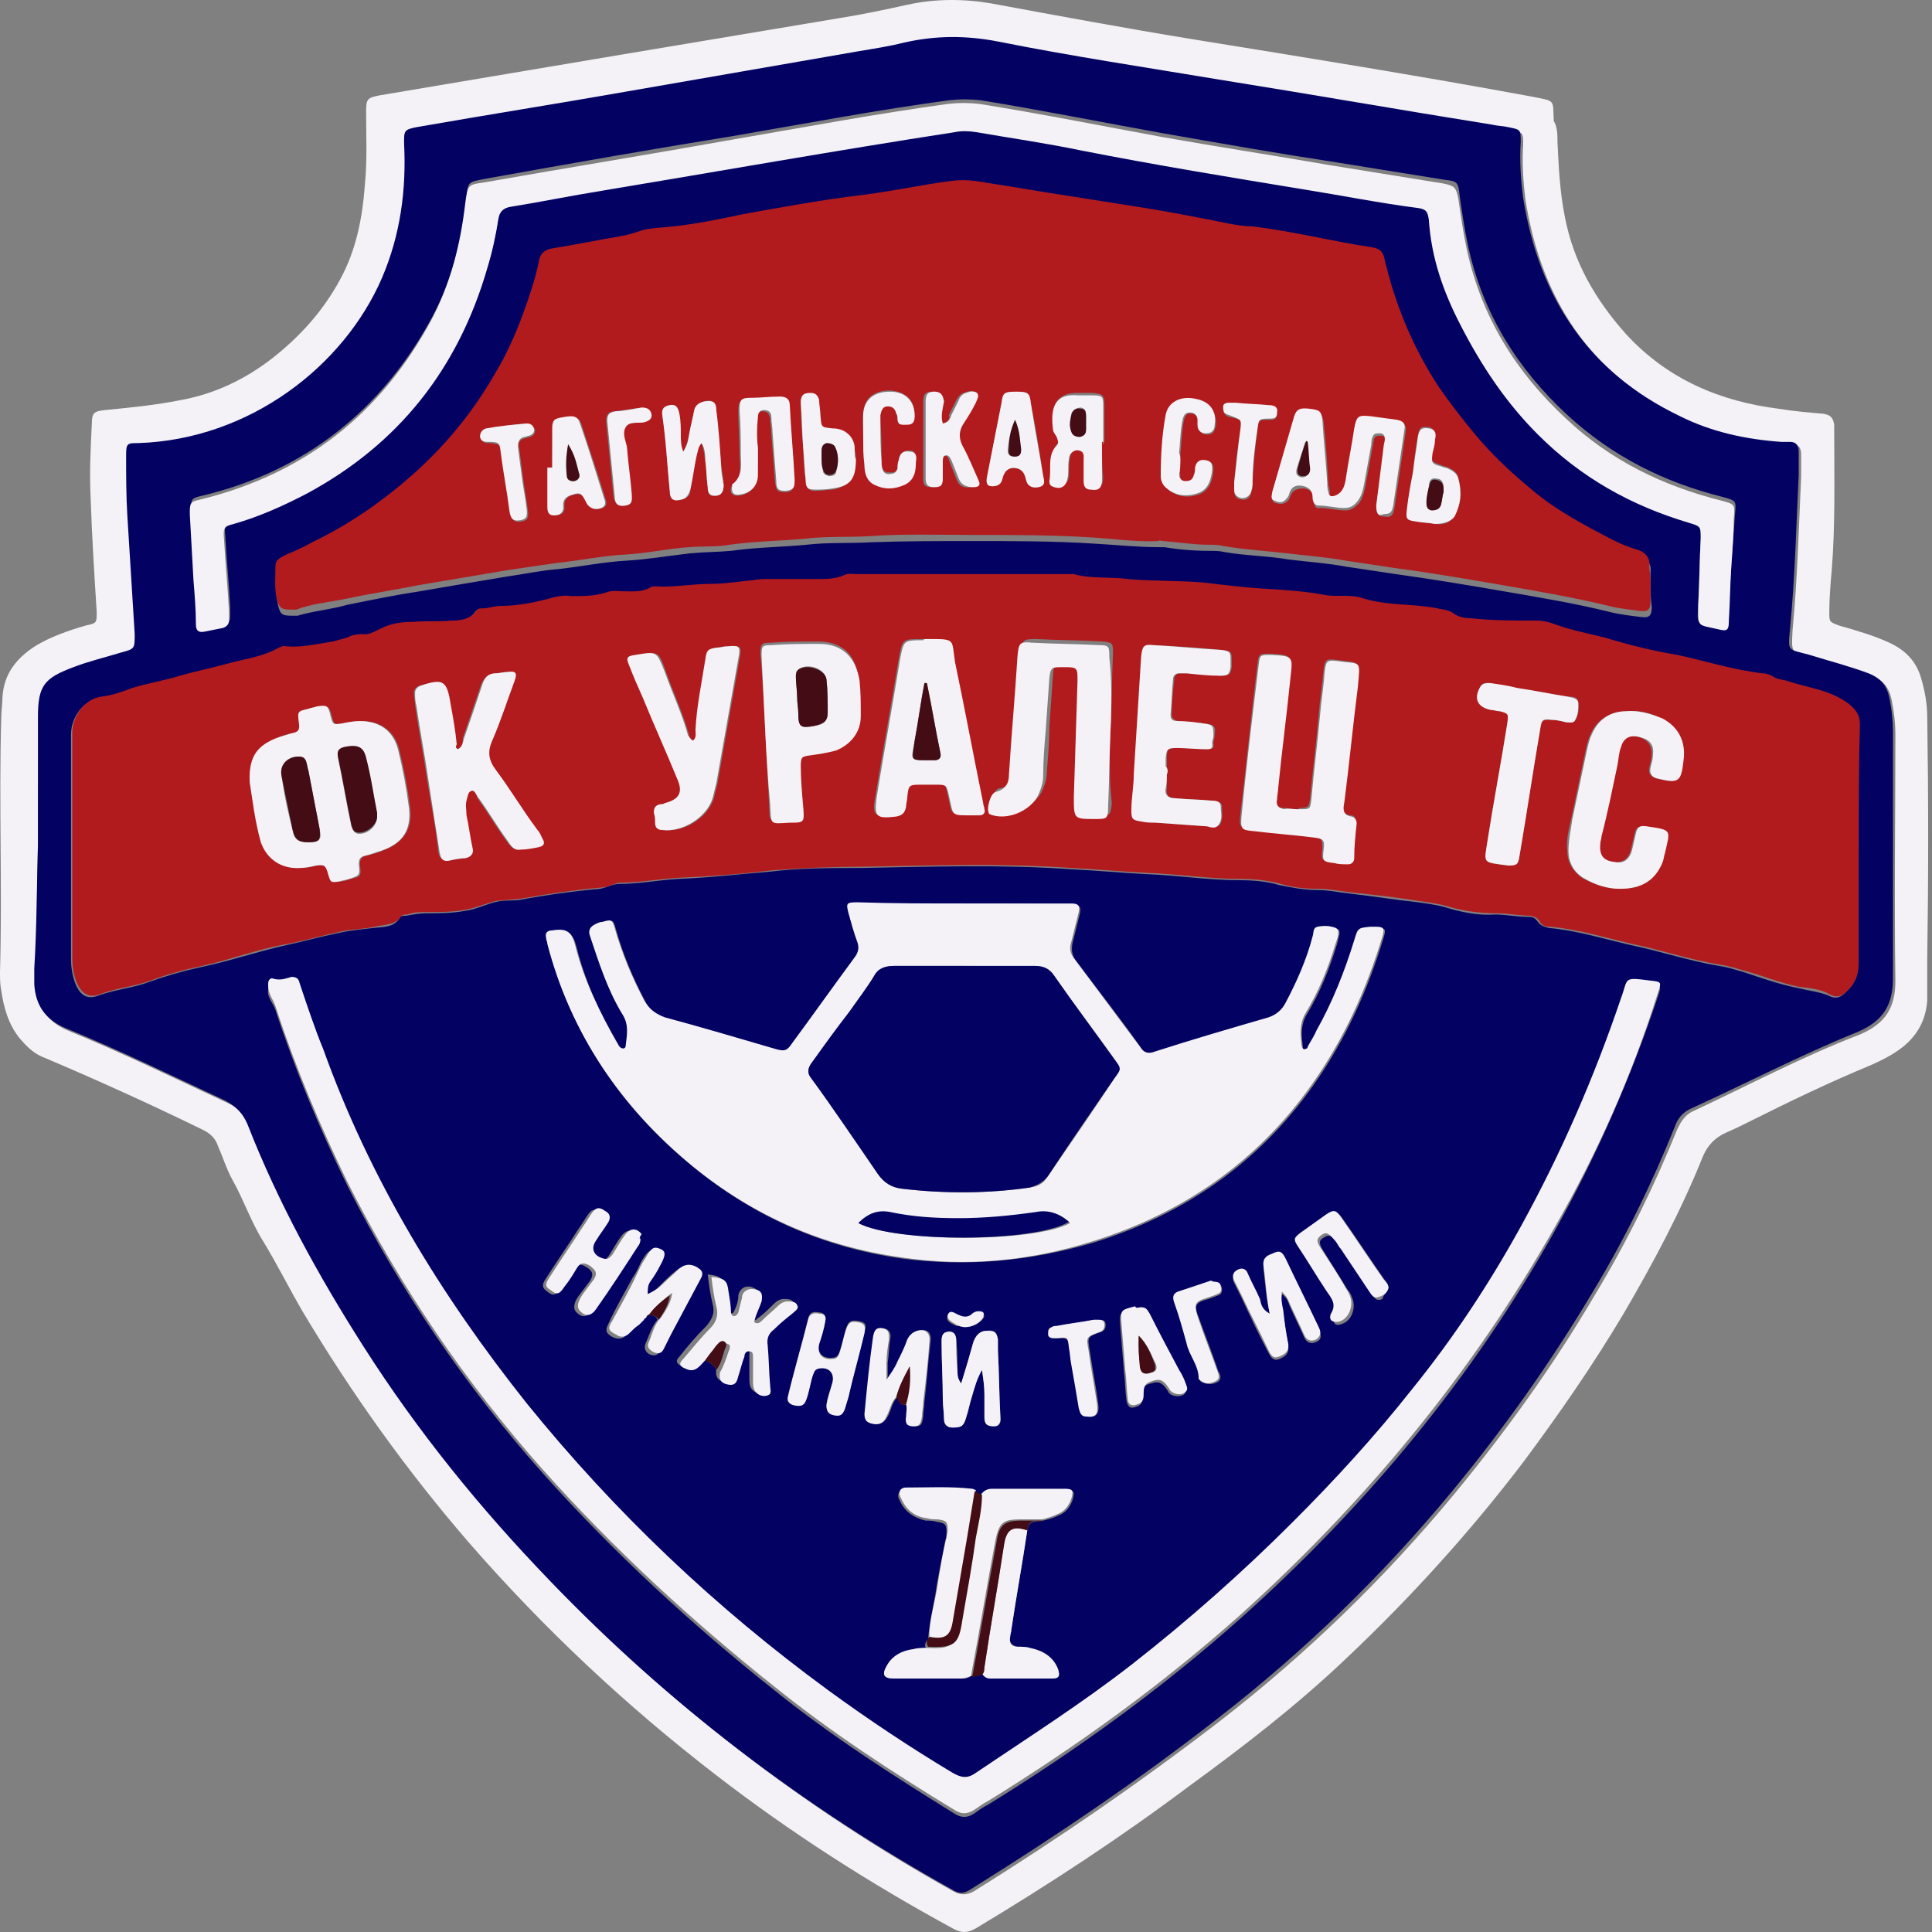 <?xml version="1.0" encoding="UTF-8"?>
<svg xmlns="http://www.w3.org/2000/svg" width="50" height="50" viewBox="0 0 50 50" fill="none">
  <rect x="0" y="0" width="50" height="50" fill="#808080" stroke="none"/>
  <g clip-path="url(#clip0_7329_5306)">
    <path d="M40.307 3.672C40.339 4.338 40.37 4.971 40.497 5.605C40.719 6.778 41.289 7.76 42.082 8.647C43.159 9.82 44.522 10.39 46.043 10.58C46.423 10.643 46.803 10.675 47.183 10.707C47.373 10.739 47.437 10.802 47.469 10.992C47.469 11.056 47.469 11.087 47.469 11.15C47.469 12.355 47.5 13.559 47.405 14.763C47.373 15.111 47.342 15.492 47.342 15.84C47.342 16.094 47.342 16.094 47.595 16.189C48.039 16.316 48.483 16.442 48.895 16.633C49.306 16.823 49.592 17.108 49.718 17.552C49.813 17.868 49.877 18.217 49.877 18.566C49.909 20.657 49.909 22.717 49.877 24.808C49.877 25.157 49.877 25.537 49.877 25.885C49.845 26.392 49.623 26.804 49.211 27.121C48.958 27.311 48.704 27.438 48.419 27.565C47.342 28.009 46.296 28.516 45.282 29.023C45.092 29.118 44.902 29.213 44.68 29.308C44.395 29.434 44.205 29.625 44.078 29.91C43.508 31.336 42.779 32.698 42.018 33.998C41.226 35.328 40.37 36.564 39.452 37.8C38.057 39.638 36.505 41.349 34.825 42.934C33.558 44.138 32.163 45.215 30.769 46.229C28.994 47.56 27.157 48.764 25.255 49.905C25.034 50.032 24.875 50.032 24.653 49.905C22.498 48.733 20.47 47.433 18.538 45.944C16.193 44.138 14.069 42.141 12.136 39.923C10.52 38.054 9.094 36.057 7.827 33.934C7.478 33.332 7.161 32.698 6.813 32.128C6.496 31.621 6.306 31.051 6.021 30.544C5.862 30.258 5.767 29.942 5.64 29.656C5.577 29.466 5.45 29.339 5.26 29.244C3.898 28.579 2.503 27.945 1.077 27.343C0.856 27.248 0.665 27.058 0.507 26.868C0.222 26.519 0.095 26.076 0.032 25.632C-4.83992e-07 25.474 0 25.315 0 25.157C0.063 22.97 -0.032 20.784 0.032 18.597C0.032 18.407 0.063 18.217 0.063 18.058C0.095 17.425 0.444 17.013 0.951 16.696C1.331 16.474 1.775 16.316 2.218 16.189C2.503 16.126 2.503 16.125 2.503 15.84C2.44 14.858 2.377 13.844 2.345 12.862C2.313 12.228 2.345 11.594 2.377 10.96C2.377 10.675 2.44 10.643 2.725 10.612C3.359 10.549 4.024 10.485 4.658 10.358C5.545 10.2 6.338 9.82 7.035 9.281C7.764 8.711 8.366 8.045 8.809 7.221C9.221 6.461 9.38 5.637 9.443 4.781C9.506 4.147 9.475 3.514 9.475 2.88C9.475 2.563 9.506 2.531 9.823 2.468C11.883 2.119 13.974 1.771 16.034 1.422C17.935 1.105 19.805 0.789 21.706 0.472C22.308 0.377 22.91 0.25 23.481 0.123C24.21 -0.035 24.938 -0.035 25.667 0.091C27.378 0.408 29.09 0.725 30.832 1.01C33.779 1.486 36.726 1.961 39.642 2.5C40.275 2.626 40.18 2.563 40.212 3.133C40.307 3.292 40.307 3.482 40.307 3.672ZM0.982 21.861C0.951 22.939 0.951 24.016 0.951 25.125C0.951 25.252 0.951 25.41 0.951 25.537C0.982 26.076 1.236 26.456 1.775 26.678C3.169 27.248 4.531 27.913 5.894 28.547C6.179 28.674 6.338 28.864 6.464 29.149C7.257 31.177 8.302 33.079 9.475 34.916C10.901 37.071 12.517 39.099 14.291 40.969C17.365 44.138 20.819 46.8 24.685 48.954C24.875 49.049 25.002 49.049 25.192 48.954C27.378 47.592 29.502 46.134 31.561 44.55C33.811 42.807 35.839 40.842 37.645 38.656C38.976 37.04 40.212 35.328 41.289 33.491C42.113 32.128 42.81 30.702 43.413 29.213C43.508 29.023 43.603 28.864 43.793 28.769C45.219 28.104 46.645 27.343 48.134 26.773C48.8 26.488 49.053 26.076 49.053 25.378C49.021 23.255 49.053 21.164 49.053 19.041C49.053 18.724 49.021 18.439 48.958 18.122C48.895 17.805 48.736 17.583 48.419 17.488C47.912 17.298 47.405 17.171 46.898 17.013C46.359 16.854 46.359 16.949 46.391 16.316C46.518 14.985 46.55 13.686 46.613 12.355C46.613 12.165 46.613 11.943 46.613 11.753C46.613 11.594 46.55 11.499 46.391 11.499C46.328 11.499 46.233 11.499 46.169 11.499C45.25 11.436 44.363 11.246 43.539 10.834C41.163 9.693 39.895 7.76 39.483 5.193C39.42 4.718 39.388 4.211 39.42 3.736C39.42 3.45 39.42 3.419 39.103 3.355C38.976 3.324 38.818 3.324 38.691 3.292C36.314 2.912 33.969 2.5 31.593 2.119C29.692 1.803 27.79 1.517 25.889 1.137C25.065 0.979 24.241 0.979 23.449 1.169C23.069 1.264 22.657 1.327 22.277 1.391C20.28 1.739 18.252 2.088 16.256 2.436C14.45 2.753 12.643 3.038 10.837 3.355C10.52 3.419 10.489 3.419 10.52 3.767C10.584 4.971 10.394 6.144 9.95 7.253C8.968 9.566 6.528 11.467 3.644 11.531C3.359 11.531 3.359 11.562 3.327 11.848C3.327 12.355 3.327 12.893 3.359 13.4C3.422 14.414 3.486 15.46 3.549 16.474C3.581 16.854 3.581 16.854 3.2 16.949C2.789 17.076 2.345 17.171 1.965 17.33C1.204 17.615 1.077 17.837 1.046 18.629C0.982 19.675 0.982 20.784 0.982 21.861Z" fill="#F4F2F6"></path>
    <path d="M0.982 21.861C0.982 20.752 0.982 19.674 0.982 18.565C0.982 17.741 1.141 17.551 1.901 17.266C2.313 17.108 2.725 17.013 3.137 16.886C3.486 16.791 3.486 16.791 3.486 16.411C3.422 15.397 3.359 14.351 3.295 13.337C3.264 12.83 3.264 12.291 3.264 11.784C3.264 11.467 3.295 11.467 3.581 11.467C6.464 11.372 8.904 9.471 9.887 7.189C10.362 6.08 10.52 4.908 10.457 3.704C10.457 3.387 10.457 3.355 10.774 3.292C12.58 2.975 14.386 2.69 16.192 2.373C18.189 2.024 20.217 1.676 22.213 1.327C22.593 1.264 23.005 1.2 23.386 1.105C24.21 0.915 25.002 0.915 25.826 1.074C27.727 1.454 29.628 1.739 31.529 2.056C33.906 2.436 36.251 2.848 38.628 3.228C38.754 3.26 38.913 3.26 39.039 3.292C39.356 3.355 39.356 3.355 39.356 3.672C39.325 4.147 39.356 4.654 39.42 5.13C39.832 7.696 41.099 9.629 43.476 10.77C44.3 11.182 45.187 11.372 46.106 11.436C46.169 11.436 46.264 11.436 46.328 11.436C46.486 11.436 46.55 11.531 46.55 11.689C46.55 11.879 46.55 12.101 46.55 12.291C46.486 13.622 46.455 14.921 46.328 16.252C46.264 16.886 46.264 16.791 46.835 16.949C47.342 17.108 47.849 17.235 48.356 17.425C48.673 17.551 48.831 17.741 48.895 18.058C48.958 18.344 48.99 18.66 48.99 18.977C48.99 21.1 48.99 23.192 48.99 25.315C48.99 26.012 48.736 26.424 48.071 26.709C46.581 27.311 45.187 28.04 43.729 28.706C43.539 28.801 43.413 28.959 43.349 29.149C42.747 30.639 42.05 32.065 41.226 33.427C40.149 35.233 38.944 36.944 37.582 38.592C35.776 40.779 33.748 42.743 31.498 44.486C29.47 46.071 27.315 47.528 25.128 48.891C24.938 49.017 24.812 49.017 24.622 48.891C20.756 46.736 17.302 44.106 14.228 40.905C12.422 39.036 10.806 37.039 9.411 34.853C8.239 33.015 7.193 31.114 6.401 29.086C6.274 28.801 6.116 28.642 5.831 28.484C4.468 27.85 3.105 27.184 1.711 26.614C1.172 26.392 0.919 26.012 0.887 25.473C0.887 25.347 0.887 25.188 0.887 25.061C0.951 24.047 0.951 22.938 0.982 21.861ZM16.509 34.283C16.541 34.251 16.541 34.251 16.573 34.219C16.604 34.188 16.604 34.188 16.636 34.156C16.668 34.124 16.7 34.124 16.7 34.093C16.731 34.061 16.763 34.029 16.795 34.029C16.89 34.029 16.985 34.061 17.016 34.156C16.858 34.346 16.795 34.568 16.7 34.79C16.668 34.885 16.7 34.98 16.795 35.043C16.921 35.106 17.016 35.075 17.08 34.98C17.143 34.853 17.206 34.726 17.27 34.599C17.523 34.124 17.777 33.649 18.03 33.174C18.062 33.078 18.125 33.015 18.03 32.92C17.872 32.762 17.682 32.73 17.492 32.888C17.333 33.015 17.175 33.174 17.016 33.332C16.921 33.427 16.826 33.49 16.668 33.554C16.668 33.427 16.668 33.332 16.731 33.237C16.826 33.11 16.89 32.952 16.985 32.825C17.143 32.54 17.143 32.445 16.985 32.381C16.826 32.318 16.763 32.381 16.604 32.635C16.541 32.762 16.478 32.92 16.383 33.047C16.161 33.459 15.939 33.839 15.749 34.251C15.654 34.441 15.685 34.504 15.844 34.599C15.971 34.663 16.097 34.663 16.192 34.568C16.351 34.409 16.446 34.346 16.509 34.283ZM23.481 36.342C23.512 36.437 23.481 36.564 23.481 36.659C23.481 36.849 23.512 36.913 23.671 36.913C23.829 36.913 23.861 36.881 23.893 36.659C23.893 36.532 23.924 36.406 23.924 36.279C23.988 35.772 24.019 35.233 24.083 34.726C24.114 34.473 23.988 34.378 23.766 34.441C23.639 34.473 23.544 34.536 23.512 34.663C23.417 34.853 23.322 35.043 23.259 35.233C23.195 35.392 23.132 35.519 22.974 35.709C22.974 35.519 22.974 35.392 22.974 35.265C23.005 35.075 23.005 34.853 23.037 34.663C23.069 34.536 23.037 34.409 22.879 34.378C22.72 34.346 22.657 34.409 22.625 34.599C22.562 35.265 22.467 35.93 22.403 36.596C22.372 36.786 22.435 36.818 22.625 36.849C22.784 36.881 22.879 36.818 22.974 36.659C23.069 36.501 23.069 36.311 23.227 36.152C23.259 36.279 23.322 36.406 23.481 36.342ZM25.414 43.314C25.477 43.377 25.541 43.441 25.636 43.441C26.174 43.441 26.681 43.441 27.22 43.441C27.41 43.441 27.442 43.377 27.378 43.187C27.252 42.87 26.998 42.712 26.649 42.648C26.555 42.617 26.428 42.617 26.333 42.617C26.174 42.585 26.111 42.49 26.142 42.363C26.142 42.3 26.174 42.236 26.174 42.173C26.301 41.317 26.459 40.462 26.586 39.606C26.618 39.448 26.681 39.353 26.871 39.384C26.903 39.384 26.935 39.353 26.998 39.353C27.125 39.321 27.252 39.289 27.378 39.226C27.569 39.163 27.695 39.004 27.759 38.814C27.822 38.592 27.79 38.56 27.569 38.56C26.935 38.56 26.301 38.56 25.699 38.56C25.572 38.56 25.477 38.624 25.414 38.719C25.35 38.687 25.287 38.656 25.224 38.624C25.192 38.624 25.16 38.592 25.128 38.592C24.558 38.56 23.988 38.56 23.417 38.56C23.259 38.56 23.195 38.687 23.291 38.846C23.417 39.131 23.671 39.289 23.956 39.353C24.051 39.353 24.146 39.353 24.241 39.384C24.463 39.416 24.495 39.448 24.495 39.67C24.495 39.733 24.495 39.796 24.463 39.86C24.4 40.24 24.305 40.652 24.241 41.032C24.178 41.508 24.051 41.951 24.019 42.426C23.956 42.49 23.924 42.553 23.956 42.648C23.861 42.648 23.734 42.68 23.639 42.68C23.354 42.743 23.069 42.838 22.942 43.124C22.815 43.345 22.879 43.441 23.132 43.441C23.703 43.441 24.305 43.441 24.875 43.441C24.97 43.441 25.033 43.441 25.128 43.377C25.255 43.345 25.319 43.314 25.414 43.314ZM18.537 35.455C18.506 35.645 18.601 35.74 18.759 35.772C18.949 35.804 18.981 35.677 19.013 35.55C19.076 35.392 19.108 35.233 19.171 35.043C19.203 34.98 19.266 34.916 19.33 34.916C19.425 34.948 19.393 35.011 19.393 35.075C19.393 35.265 19.393 35.455 19.393 35.645C19.393 35.74 19.393 35.835 19.425 35.899C19.488 36.026 19.615 36.089 19.742 36.057C19.868 36.026 19.837 35.899 19.837 35.804C19.837 35.455 19.805 35.106 19.773 34.758C19.773 34.599 19.805 34.473 19.932 34.346C20.09 34.219 20.249 34.093 20.407 33.934C20.47 33.871 20.565 33.839 20.534 33.712C20.502 33.617 20.375 33.617 20.28 33.617C20.185 33.617 20.09 33.681 20.027 33.744C19.9 33.871 19.773 33.997 19.646 34.093C19.583 34.124 19.551 34.219 19.425 34.156C19.456 33.966 19.551 33.807 19.615 33.617C19.678 33.427 19.615 33.364 19.425 33.3C19.266 33.269 19.14 33.364 19.108 33.522C19.108 33.649 19.076 33.776 19.013 33.902C18.981 33.966 18.981 33.997 18.886 33.997C18.823 33.997 18.823 33.934 18.823 33.902C18.791 33.712 18.759 33.522 18.759 33.364C18.727 33.078 18.633 33.015 18.316 32.983C18.347 33.237 18.379 33.49 18.442 33.744C18.506 33.966 18.442 34.124 18.284 34.314C18.03 34.568 17.809 34.821 17.587 35.106C17.46 35.233 17.523 35.297 17.65 35.36C17.904 35.455 18.03 35.265 18.157 35.138C18.347 35.265 18.474 35.297 18.537 35.455ZM48.102 21.893C48.102 20.847 48.102 19.833 48.102 18.787C48.102 18.534 48.007 18.375 47.817 18.248C47.342 17.9 46.74 17.837 46.201 17.646C46.074 17.615 45.916 17.583 45.821 17.52C45.757 17.456 45.662 17.456 45.567 17.456C44.838 17.361 44.11 17.108 43.381 16.981C42.842 16.886 42.272 16.759 41.733 16.601C41.226 16.442 40.687 16.411 40.212 16.189C40.053 16.125 39.895 16.125 39.737 16.094C39.166 16.062 38.596 16.094 38.026 16.03C37.867 15.999 37.709 15.999 37.582 15.904C37.455 15.809 37.328 15.809 37.17 15.777C36.536 15.65 35.871 15.713 35.269 15.523C34.952 15.428 34.603 15.492 34.255 15.428C33.748 15.333 33.241 15.302 32.734 15.27C32.195 15.238 31.688 15.143 31.149 15.111C30.484 15.048 29.818 15.08 29.153 15.016C28.678 14.953 28.234 15.016 27.759 14.89C27.663 14.858 27.6 14.89 27.505 14.89C25.731 14.89 23.924 14.89 22.15 14.89C22.023 14.89 21.896 14.89 21.801 14.921C21.579 15.016 21.358 15.016 21.136 15.016C20.724 15.016 20.28 15.016 19.868 15.016C19.742 15.016 19.583 15.016 19.456 15.048C19.108 15.111 18.727 15.143 18.347 15.143C17.872 15.143 17.397 15.238 16.921 15.207C16.89 15.207 16.826 15.207 16.795 15.238C16.573 15.397 16.351 15.333 16.097 15.333C15.939 15.333 15.781 15.302 15.654 15.365C15.337 15.46 15.052 15.46 14.735 15.46C14.576 15.46 14.418 15.46 14.291 15.492C13.848 15.618 13.372 15.713 12.897 15.713C12.739 15.713 12.612 15.777 12.453 15.777C12.39 15.777 12.327 15.777 12.295 15.84C12.136 16.062 11.883 16.094 11.629 16.094C11.312 16.094 10.996 16.094 10.679 16.125C10.394 16.125 10.14 16.189 9.855 16.284C9.696 16.347 9.538 16.474 9.348 16.442C9.189 16.411 9.063 16.474 8.936 16.537C8.841 16.569 8.714 16.601 8.587 16.632C8.207 16.696 7.795 16.823 7.383 16.759C7.288 16.759 7.225 16.791 7.13 16.823C6.781 17.013 6.369 17.076 5.989 17.171C5.545 17.298 5.07 17.361 4.626 17.52C4.214 17.646 3.803 17.71 3.391 17.837C3.137 17.932 2.884 18.027 2.598 18.058C2.155 18.122 1.838 18.565 1.838 19.009C1.838 20.942 1.838 22.875 1.838 24.808C1.838 25.03 1.87 25.22 1.933 25.41C2.06 25.759 2.25 25.885 2.567 25.759C3.01 25.6 3.454 25.568 3.866 25.41C4.31 25.252 4.753 25.125 5.197 25.03C5.957 24.871 6.686 24.618 7.415 24.459C7.859 24.364 8.302 24.238 8.778 24.142C9.063 24.079 9.38 24.047 9.665 24.016C9.918 23.984 10.204 24.016 10.362 23.73C10.394 23.699 10.457 23.699 10.52 23.699C10.679 23.667 10.869 23.636 11.027 23.636C11.376 23.636 11.693 23.636 12.041 23.572C12.295 23.54 12.548 23.414 12.802 23.35C13.024 23.287 13.245 23.319 13.467 23.287C14.133 23.16 14.83 23.065 15.527 23.002C15.717 22.97 15.844 22.875 16.034 22.875C16.541 22.875 17.016 22.78 17.523 22.748C18.347 22.716 19.14 22.622 19.932 22.558C20.692 22.463 21.484 22.463 22.277 22.463C24.083 22.431 25.889 22.368 27.695 22.495C28.361 22.526 29.026 22.59 29.66 22.622C30.484 22.653 31.276 22.78 32.1 22.78C32.448 22.78 32.797 22.812 33.114 22.907C33.431 22.97 33.748 23.033 34.065 23.033C34.381 23.033 34.667 23.097 34.952 23.128C35.522 23.192 36.093 23.287 36.695 23.35C36.916 23.382 37.17 23.414 37.392 23.477C37.804 23.604 38.247 23.699 38.691 23.667C38.976 23.667 39.261 23.73 39.578 23.73C39.673 23.73 39.737 23.762 39.8 23.857C39.863 23.952 39.959 23.984 40.085 24.016C40.814 24.079 41.511 24.301 42.208 24.459C42.969 24.618 43.729 24.871 44.49 24.998C44.712 25.03 44.902 25.093 45.124 25.157C45.599 25.315 46.043 25.473 46.518 25.568C46.771 25.632 47.057 25.663 47.31 25.759C47.532 25.885 47.659 25.79 47.785 25.663C47.975 25.473 48.102 25.283 48.071 24.966C48.071 23.921 48.102 22.907 48.102 21.893ZM42.715 15.143C42.715 15.048 42.715 14.921 42.715 14.826C42.747 14.573 42.62 14.446 42.398 14.383C42.177 14.319 41.986 14.224 41.765 14.129C41.036 13.749 40.339 13.337 39.673 12.83C39.135 12.386 38.628 11.911 38.184 11.372C37.867 10.992 37.519 10.58 37.265 10.168C36.6 9.154 36.156 8.077 35.871 6.904C35.807 6.682 35.744 6.587 35.522 6.556C34.508 6.429 33.494 6.144 32.448 6.017C32.258 5.985 32.068 5.985 31.878 5.954C31.054 5.827 30.262 5.668 29.47 5.51C28.678 5.383 27.885 5.256 27.061 5.13C26.459 5.035 25.857 4.94 25.287 4.845C25.065 4.813 24.843 4.813 24.622 4.845C23.893 4.971 23.164 5.098 22.435 5.193C21.389 5.352 20.312 5.542 19.266 5.7C18.664 5.795 18.062 5.954 17.46 6.017C17.206 6.049 16.921 6.049 16.668 6.112C16.478 6.144 16.288 6.239 16.097 6.27C15.495 6.366 14.893 6.461 14.323 6.587C14.101 6.619 14.006 6.714 13.974 6.936C13.879 7.411 13.721 7.855 13.562 8.298C13.372 8.837 13.15 9.313 12.865 9.788C12.2 10.929 11.344 11.911 10.33 12.767C9.665 13.337 8.904 13.812 8.112 14.193C7.89 14.287 7.668 14.414 7.447 14.509C7.32 14.573 7.193 14.636 7.161 14.794C7.161 15.08 7.13 15.365 7.193 15.65C7.256 15.904 7.288 15.935 7.573 15.935C7.605 15.935 7.668 15.935 7.7 15.935C8.112 15.809 8.556 15.777 8.999 15.65C9.633 15.523 10.235 15.397 10.869 15.302C11.598 15.175 12.358 15.048 13.119 14.921C13.562 14.858 14.006 14.763 14.418 14.731C15.02 14.668 15.622 14.541 16.224 14.509C16.763 14.478 17.302 14.383 17.872 14.319C18.221 14.287 18.569 14.287 18.918 14.256C19.583 14.161 20.217 14.161 20.882 14.097C21.421 14.034 21.991 14.066 22.53 14.034C23.417 14.002 24.305 14.002 25.192 14.002C26.206 14.002 27.252 14.002 28.266 14.066C28.836 14.097 29.438 14.161 30.009 14.161C30.04 14.161 30.104 14.161 30.135 14.161C30.515 14.224 30.896 14.256 31.308 14.256C31.434 14.256 31.561 14.256 31.688 14.287C32.227 14.383 32.797 14.383 33.336 14.478C33.843 14.541 34.35 14.573 34.857 14.668C35.269 14.731 35.712 14.794 36.124 14.858C37.043 14.985 37.994 15.143 38.913 15.302C39.832 15.46 40.782 15.618 41.67 15.84C41.923 15.904 42.208 15.935 42.462 15.967C42.684 15.999 42.747 15.935 42.747 15.713C42.715 15.428 42.715 15.302 42.715 15.143ZM24.938 23.382C24.019 23.382 23.132 23.382 22.213 23.382C21.96 23.382 21.928 23.414 21.991 23.667C22.055 23.921 22.15 24.174 22.213 24.396C22.277 24.554 22.245 24.681 22.15 24.808C21.611 25.537 21.072 26.297 20.534 27.026C20.407 27.216 20.344 27.216 20.122 27.184C19.171 26.899 18.221 26.614 17.238 26.361C16.985 26.297 16.826 26.171 16.7 25.917C16.383 25.315 16.129 24.713 15.939 24.047C15.876 23.794 15.844 23.794 15.622 23.889C15.559 23.921 15.495 23.952 15.432 23.952C15.274 24.016 15.242 24.111 15.305 24.269C15.527 24.966 15.749 25.663 16.129 26.266C16.288 26.551 16.224 26.804 16.224 27.09C16.224 27.184 16.129 27.184 16.066 27.121C16.034 27.09 16.002 27.058 16.002 27.026C15.527 26.234 15.147 25.41 14.925 24.523C14.83 24.142 14.703 24.047 14.323 24.111C14.196 24.142 14.133 24.174 14.165 24.301C14.165 24.364 14.196 24.396 14.196 24.459C14.798 26.773 16.066 28.674 17.935 30.195C19.52 31.494 21.326 32.286 23.354 32.572C25.033 32.793 26.681 32.635 28.297 32.16C30.642 31.431 32.575 30.1 34.001 28.072C34.825 26.899 35.395 25.632 35.807 24.269C35.871 24.047 35.871 24.016 35.617 24.016C35.586 24.016 35.522 24.016 35.49 24.016C35.174 24.047 35.174 24.047 35.078 24.364C34.825 25.188 34.508 25.949 34.096 26.709C34.033 26.836 33.938 26.963 33.874 27.121C33.843 27.153 33.811 27.184 33.779 27.184C33.716 27.184 33.716 27.121 33.716 27.09C33.684 26.804 33.653 26.551 33.811 26.266C34.16 25.695 34.413 25.061 34.603 24.428C34.635 24.333 34.635 24.269 34.667 24.174C34.667 24.111 34.667 24.047 34.603 24.047C34.445 23.984 34.286 23.984 34.128 24.016C34.001 24.047 34.033 24.174 34.001 24.269C33.811 24.871 33.589 25.442 33.304 25.98C33.209 26.171 33.082 26.297 32.86 26.361C31.878 26.646 30.896 26.963 29.913 27.248C29.755 27.311 29.628 27.28 29.533 27.121C28.994 26.361 28.424 25.632 27.854 24.871C27.727 24.713 27.727 24.554 27.759 24.396C27.822 24.142 27.885 23.889 27.949 23.636C27.98 23.477 27.949 23.414 27.759 23.414C27.695 23.414 27.663 23.414 27.6 23.414C26.681 23.382 25.826 23.382 24.938 23.382ZM7.542 25.283C7.383 25.315 7.225 25.378 7.035 25.41C6.94 25.442 6.94 25.505 6.94 25.6C6.908 25.822 7.066 25.949 7.13 26.139C7.637 27.692 8.271 29.213 8.999 30.702C10.362 33.395 12.041 35.867 14.038 38.117C15.876 40.177 17.904 42.046 20.058 43.757C21.516 44.93 23.101 45.944 24.685 46.926C24.875 47.053 25.033 47.053 25.224 46.926C25.35 46.831 25.445 46.768 25.572 46.704C27.885 45.278 30.072 43.694 32.1 41.888C35.364 38.972 38.121 35.645 40.244 31.843C41.321 29.91 42.208 27.882 42.906 25.79C43.001 25.505 43.001 25.505 42.715 25.473C41.986 25.378 42.145 25.442 41.955 25.917C41.258 27.945 40.402 29.941 39.356 31.843C38.532 33.332 37.582 34.726 36.536 36.057C35.586 37.261 34.54 38.37 33.462 39.48C32.163 40.779 30.769 42.014 29.311 43.155C28.012 44.169 26.618 45.056 25.255 45.975C25.033 46.134 24.875 46.102 24.653 45.975C23.576 45.31 22.498 44.613 21.453 43.852C18.537 41.698 15.907 39.226 13.626 36.406C11.408 33.617 9.57 30.639 8.366 27.248C8.175 26.677 7.985 26.107 7.763 25.568C7.732 25.41 7.7 25.283 7.542 25.283ZM44.807 14.636C44.838 14.193 44.87 13.749 44.902 13.305C44.934 12.957 44.934 12.957 44.585 12.862C43.064 12.481 41.733 11.816 40.561 10.739C39.261 9.534 38.374 8.108 37.994 6.366C37.899 5.922 37.835 5.478 37.772 5.035C37.74 4.718 37.709 4.686 37.392 4.654C36.409 4.496 35.427 4.338 34.445 4.179C32.987 3.957 31.561 3.704 30.104 3.45C28.519 3.165 26.935 2.848 25.382 2.595C25.097 2.563 24.843 2.563 24.558 2.595C22.689 2.848 20.851 3.197 19.013 3.514C16.858 3.862 14.703 4.242 12.58 4.623C12.105 4.718 12.105 4.686 12.073 5.161C11.946 6.239 11.693 7.253 11.186 8.203C9.887 10.612 7.89 12.196 5.228 12.83C4.943 12.893 4.943 12.925 4.943 13.21C4.975 13.78 5.007 14.351 5.038 14.921C5.07 15.302 5.07 15.682 5.102 16.062C5.102 16.221 5.165 16.284 5.324 16.252C5.482 16.221 5.64 16.189 5.799 16.157C5.894 16.125 5.957 16.094 5.957 15.967C5.957 15.872 5.957 15.809 5.957 15.713C5.926 15.111 5.862 14.478 5.831 13.876C5.799 13.59 5.831 13.559 6.084 13.464C6.749 13.274 7.383 13.02 7.985 12.671C10.33 11.404 11.883 9.471 12.612 6.904C12.739 6.492 12.834 6.049 12.897 5.637C12.929 5.447 13.024 5.352 13.214 5.32C14.006 5.193 14.767 5.035 15.559 4.908C18.601 4.401 21.674 3.862 24.717 3.387C24.907 3.355 25.097 3.355 25.255 3.387C26.174 3.545 27.061 3.704 27.98 3.862C29.913 4.242 31.846 4.559 33.779 4.876C34.762 5.035 35.712 5.225 36.695 5.352C36.916 5.383 36.98 5.415 36.98 5.668C37.075 6.619 37.36 7.538 37.804 8.394C38.342 9.408 38.976 10.358 39.8 11.214C40.877 12.323 42.208 13.02 43.698 13.495C44.014 13.59 44.014 13.622 44.014 13.907C43.983 14.478 43.983 15.048 43.951 15.618C43.919 16.221 43.888 16.094 44.458 16.252C44.712 16.316 44.743 16.284 44.743 15.999C44.743 15.587 44.775 15.111 44.807 14.636ZM32.86 33.997C32.702 33.902 32.639 33.776 32.607 33.681C32.48 33.459 32.385 33.237 32.29 33.015C32.227 32.888 32.163 32.857 32.036 32.92C31.91 32.983 31.878 33.078 31.941 33.205C32.005 33.332 32.068 33.459 32.132 33.586C32.353 34.061 32.575 34.536 32.829 35.011C32.924 35.202 33.019 35.233 33.177 35.138C33.304 35.075 33.367 34.98 33.336 34.821C33.304 34.536 33.241 34.251 33.209 33.966C33.177 33.807 33.146 33.681 33.177 33.49C33.304 33.586 33.336 33.681 33.367 33.776C33.494 34.061 33.621 34.314 33.748 34.599C33.811 34.758 33.938 34.79 34.065 34.726C34.223 34.663 34.191 34.536 34.128 34.409C33.843 33.807 33.557 33.237 33.272 32.635C33.177 32.445 33.114 32.413 32.924 32.508C32.765 32.572 32.702 32.666 32.702 32.857C32.734 33.174 32.765 33.554 32.86 33.997ZM24.875 35.804C24.78 35.677 24.78 35.582 24.78 35.487C24.78 35.233 24.78 34.98 24.748 34.695C24.748 34.505 24.622 34.409 24.495 34.473C24.368 34.505 24.368 34.631 24.368 34.726C24.368 35.233 24.4 35.709 24.4 36.216C24.4 36.374 24.431 36.564 24.431 36.723C24.431 36.881 24.526 36.944 24.653 36.944C24.875 36.944 24.938 36.913 25.002 36.691C25.065 36.501 25.097 36.311 25.16 36.12C25.224 35.899 25.287 35.645 25.414 35.455C25.445 35.677 25.477 35.867 25.477 36.089C25.477 36.279 25.477 36.501 25.477 36.691C25.477 36.849 25.572 36.913 25.731 36.913C25.889 36.881 25.921 36.786 25.889 36.659C25.857 36.089 25.857 35.519 25.826 34.948C25.826 34.853 25.826 34.758 25.826 34.663C25.794 34.473 25.731 34.409 25.541 34.441C25.35 34.441 25.255 34.568 25.192 34.726C25.097 35.075 25.002 35.423 24.875 35.804ZM35.934 33.332C35.934 33.269 35.902 33.205 35.871 33.174C35.49 32.635 35.142 32.096 34.762 31.558C34.635 31.367 34.572 31.336 34.381 31.494C34.16 31.652 33.938 31.811 33.716 31.969C33.526 32.096 33.526 32.128 33.653 32.318C33.906 32.698 34.128 33.078 34.381 33.459C34.508 33.649 34.667 33.839 34.508 34.061C34.477 34.124 34.508 34.188 34.54 34.251C34.603 34.314 34.667 34.283 34.762 34.251C34.983 34.156 35.078 33.871 35.015 33.649C34.983 33.554 34.952 33.459 34.888 33.395C34.667 33.047 34.477 32.73 34.255 32.381C34.128 32.191 34.128 32.096 34.255 32.033C34.381 31.938 34.477 31.969 34.603 32.16C34.667 32.223 34.698 32.318 34.762 32.381C35.015 32.762 35.269 33.142 35.522 33.522C35.586 33.617 35.649 33.681 35.776 33.617C35.807 33.49 35.902 33.459 35.934 33.332ZM16.573 32.065C16.573 32.033 16.541 32.001 16.509 31.969C16.383 31.811 16.224 31.811 16.097 31.969C15.971 32.128 15.876 32.318 15.749 32.508C15.685 32.572 15.654 32.667 15.527 32.603C15.274 32.508 15.178 32.35 15.337 32.128C15.432 31.969 15.559 31.811 15.654 31.652C15.749 31.526 15.685 31.431 15.559 31.367C15.432 31.304 15.337 31.272 15.242 31.399C15.147 31.526 15.083 31.652 14.988 31.779C14.703 32.223 14.418 32.635 14.133 33.078C14.006 33.269 14.038 33.332 14.165 33.427C14.323 33.554 14.386 33.522 14.513 33.332C14.608 33.174 14.703 33.015 14.83 32.857C14.925 32.698 15.02 32.698 15.178 32.793C15.337 32.888 15.369 32.983 15.274 33.142C15.178 33.269 15.083 33.395 14.988 33.522C14.862 33.681 14.83 33.839 14.893 33.934C15.052 34.124 15.21 34.093 15.337 33.902C15.685 33.364 16.066 32.825 16.414 32.286C16.541 32.223 16.573 32.16 16.573 32.065ZM21.358 34.188C21.389 34.061 21.326 33.966 21.199 33.966C21.041 33.934 20.946 33.966 20.914 34.124C20.756 34.758 20.565 35.423 20.407 36.057C20.375 36.247 20.407 36.311 20.565 36.342C20.724 36.374 20.819 36.342 20.882 36.152C20.946 35.962 20.977 35.74 21.041 35.55C21.072 35.487 21.072 35.392 21.168 35.392C21.421 35.328 21.579 35.519 21.548 35.74C21.516 35.93 21.421 36.12 21.389 36.342C21.389 36.469 21.421 36.564 21.579 36.596C21.738 36.627 21.801 36.596 21.865 36.437C21.896 36.342 21.928 36.216 21.96 36.12C22.087 35.582 22.245 35.043 22.372 34.473C22.435 34.283 22.403 34.219 22.213 34.188C22.023 34.156 21.96 34.188 21.896 34.378C21.833 34.568 21.801 34.758 21.738 34.948C21.706 35.043 21.674 35.138 21.548 35.138C21.294 35.17 21.136 35.011 21.199 34.758C21.263 34.599 21.326 34.409 21.358 34.188ZM29.47 33.839C29.47 33.839 29.406 33.839 29.343 33.871C28.963 33.966 28.963 33.966 28.994 34.346C29.026 34.726 29.058 35.106 29.09 35.519C29.121 35.772 29.121 36.026 29.153 36.247C29.185 36.406 29.248 36.469 29.406 36.406C29.533 36.374 29.565 36.279 29.565 36.152C29.565 35.899 29.628 35.835 29.787 35.804C29.977 35.74 30.072 35.772 30.199 35.962C30.23 35.994 30.23 36.026 30.262 36.057C30.357 36.152 30.547 36.152 30.642 36.089C30.737 35.994 30.674 35.899 30.642 35.835C30.579 35.74 30.515 35.614 30.484 35.519C30.23 35.043 29.977 34.536 29.723 34.061C29.723 33.902 29.66 33.807 29.47 33.839ZM31.434 33.174C31.434 33.174 31.403 33.174 31.371 33.174C31.086 33.269 30.801 33.364 30.515 33.459C30.389 33.522 30.389 33.617 30.42 33.744C30.547 34.093 30.642 34.441 30.737 34.79C30.832 35.106 31.054 35.36 31.054 35.709C31.054 35.74 31.086 35.772 31.117 35.772C31.244 35.835 31.371 35.835 31.498 35.772C31.625 35.709 31.593 35.582 31.529 35.487C31.371 35.011 31.181 34.536 31.023 34.093C30.896 33.776 30.927 33.712 31.276 33.617C31.371 33.586 31.434 33.554 31.529 33.522C31.625 33.49 31.625 33.427 31.625 33.332C31.593 33.237 31.529 33.174 31.434 33.174ZM27.378 34.631C27.632 34.631 27.632 34.631 27.695 34.885C27.727 35.043 27.727 35.17 27.759 35.328C27.822 35.709 27.885 36.089 27.949 36.437C27.98 36.564 28.012 36.659 28.139 36.659C28.361 36.691 28.456 36.596 28.424 36.342C28.361 35.867 28.266 35.392 28.202 34.948C28.139 34.599 28.139 34.599 28.487 34.473C28.582 34.441 28.614 34.378 28.614 34.283C28.614 34.156 28.519 34.156 28.424 34.156C28.392 34.156 28.361 34.156 28.329 34.156C28.012 34.219 27.695 34.251 27.378 34.314C27.347 34.314 27.283 34.346 27.252 34.346C27.157 34.378 27.157 34.441 27.157 34.536C27.157 34.599 27.22 34.631 27.283 34.631C27.283 34.631 27.315 34.631 27.378 34.631ZM24.97 34.346C25.16 34.346 25.35 34.251 25.445 34.124C25.477 34.093 25.477 34.029 25.445 33.997C25.414 33.966 25.382 33.966 25.319 33.966C25.255 33.966 25.224 33.997 25.16 34.029C25.033 34.124 24.938 34.124 24.812 34.061C24.717 34.029 24.59 33.871 24.526 34.061C24.463 34.188 24.622 34.251 24.748 34.314C24.843 34.314 24.907 34.346 24.97 34.346Z" fill="#030263"></path>
    <path d="M48.102 21.893C48.102 22.907 48.102 23.921 48.102 24.935C48.102 25.22 48.007 25.442 47.817 25.632C47.69 25.759 47.564 25.854 47.342 25.727C47.12 25.6 46.835 25.569 46.55 25.537C46.074 25.442 45.631 25.252 45.155 25.125C44.934 25.062 44.743 24.998 44.522 24.966C43.73 24.84 43.001 24.586 42.24 24.428C41.543 24.269 40.846 24.047 40.117 23.984C39.99 23.984 39.895 23.953 39.832 23.826C39.769 23.731 39.705 23.731 39.61 23.699C39.325 23.699 39.04 23.636 38.723 23.636C38.279 23.636 37.836 23.572 37.423 23.445C37.202 23.382 36.948 23.35 36.726 23.319C36.156 23.224 35.586 23.16 34.984 23.097C34.698 23.065 34.382 23.002 34.096 23.002C33.779 23.002 33.462 22.97 33.146 22.875C32.797 22.78 32.449 22.748 32.132 22.748C31.308 22.748 30.516 22.622 29.692 22.59C29.026 22.558 28.392 22.495 27.727 22.463C25.921 22.336 24.115 22.4 22.308 22.431C21.548 22.431 20.756 22.463 19.963 22.526C19.171 22.622 18.347 22.685 17.555 22.717C17.048 22.748 16.573 22.843 16.066 22.843C15.907 22.843 15.749 22.97 15.559 22.97C14.862 23.034 14.196 23.129 13.499 23.255C13.277 23.287 13.056 23.287 12.834 23.319C12.58 23.382 12.358 23.477 12.073 23.541C11.725 23.604 11.408 23.604 11.059 23.604C10.869 23.604 10.711 23.604 10.552 23.667C10.489 23.667 10.425 23.667 10.394 23.699C10.235 23.953 9.95 23.921 9.697 23.984C9.411 24.047 9.094 24.047 8.809 24.111C8.366 24.206 7.922 24.333 7.447 24.428C6.686 24.555 5.957 24.84 5.229 24.998C4.785 25.093 4.31 25.22 3.898 25.378C3.454 25.537 3.01 25.569 2.598 25.727C2.282 25.854 2.091 25.695 1.965 25.378C1.901 25.188 1.87 24.998 1.87 24.776C1.87 22.843 1.87 20.91 1.87 18.977C1.87 18.534 2.187 18.09 2.63 18.027C2.915 17.995 3.169 17.9 3.422 17.805C3.834 17.678 4.246 17.615 4.658 17.488C5.102 17.361 5.577 17.266 6.021 17.14C6.401 17.044 6.813 16.981 7.162 16.791C7.225 16.759 7.32 16.696 7.415 16.728C7.827 16.759 8.207 16.664 8.619 16.601C8.746 16.569 8.841 16.538 8.968 16.506C9.094 16.442 9.221 16.411 9.38 16.411C9.57 16.442 9.728 16.316 9.887 16.252C10.14 16.125 10.425 16.094 10.711 16.094C11.027 16.062 11.344 16.094 11.661 16.062C11.915 16.062 12.168 16.03 12.327 15.809C12.358 15.745 12.422 15.745 12.485 15.745C12.643 15.745 12.802 15.682 12.929 15.682C13.404 15.682 13.879 15.587 14.323 15.46C14.481 15.428 14.608 15.397 14.767 15.428C15.084 15.428 15.4 15.428 15.686 15.333C15.844 15.27 16.003 15.302 16.129 15.302C16.351 15.302 16.605 15.333 16.826 15.207C16.858 15.175 16.921 15.175 16.953 15.175C17.428 15.207 17.904 15.111 18.379 15.111C18.759 15.111 19.108 15.048 19.488 15.017C19.615 14.985 19.773 14.985 19.9 14.985C20.312 14.985 20.756 14.985 21.168 14.985C21.389 14.985 21.611 14.985 21.833 14.89C21.96 14.826 22.055 14.858 22.182 14.858C23.956 14.858 25.762 14.858 27.537 14.858C27.632 14.858 27.727 14.858 27.79 14.858C28.234 14.985 28.709 14.921 29.185 14.985C29.85 15.048 30.516 15.017 31.181 15.08C31.72 15.143 32.227 15.207 32.765 15.238C33.272 15.27 33.779 15.302 34.286 15.397C34.603 15.46 34.952 15.365 35.3 15.492C35.934 15.682 36.568 15.618 37.202 15.745C37.328 15.777 37.487 15.777 37.614 15.872C37.74 15.967 37.899 15.999 38.057 15.999C38.628 16.062 39.198 16.062 39.769 16.062C39.927 16.062 40.085 16.094 40.244 16.157C40.751 16.347 41.258 16.411 41.765 16.569C42.303 16.728 42.842 16.854 43.413 16.949C44.141 17.108 44.839 17.33 45.599 17.425C45.694 17.425 45.789 17.456 45.852 17.488C45.979 17.583 46.106 17.583 46.233 17.615C46.772 17.805 47.342 17.837 47.849 18.217C48.039 18.375 48.134 18.502 48.134 18.756C48.102 19.833 48.102 20.847 48.102 21.893ZM6.464 20.245C6.528 20.657 6.623 21.259 6.781 21.798C6.94 22.241 7.32 22.495 7.795 22.463C7.922 22.463 8.08 22.431 8.207 22.4C8.429 22.368 8.461 22.4 8.524 22.622C8.587 22.843 8.587 22.843 8.809 22.812C8.904 22.812 8.968 22.78 9.063 22.748C9.348 22.685 9.348 22.685 9.316 22.368C9.316 22.241 9.348 22.178 9.475 22.146C9.601 22.115 9.76 22.083 9.887 22.02C10.425 21.829 10.679 21.481 10.616 20.91C10.552 20.403 10.457 19.896 10.33 19.389C10.204 18.914 9.855 18.661 9.348 18.661C9.19 18.661 9.031 18.692 8.873 18.724C8.651 18.756 8.651 18.756 8.587 18.534C8.524 18.28 8.492 18.249 8.239 18.28C8.176 18.28 8.08 18.312 8.017 18.344C7.732 18.407 7.732 18.407 7.764 18.692C7.795 18.914 7.764 18.946 7.573 18.977C7.383 19.009 7.193 19.073 7.035 19.168C6.623 19.358 6.433 19.643 6.464 20.245ZM33.558 20.942C33.431 20.942 33.336 20.91 33.209 20.91C33.051 20.91 32.987 20.815 33.019 20.657C33.019 20.562 33.051 20.435 33.051 20.34C33.146 19.389 33.272 18.439 33.367 17.488C33.431 16.949 33.431 16.949 32.861 16.918C32.607 16.918 32.575 16.918 32.544 17.171C32.385 18.471 32.258 19.77 32.1 21.069C32.068 21.417 32.068 21.417 32.449 21.481C32.956 21.544 33.431 21.576 33.938 21.639C34.191 21.671 34.223 21.703 34.223 21.956C34.191 22.273 34.191 22.273 34.508 22.305C34.635 22.305 34.73 22.336 34.857 22.336C34.952 22.336 35.015 22.273 35.015 22.178C35.047 21.893 35.079 21.608 35.079 21.291C35.079 21.196 35.079 21.101 34.952 21.101C34.698 21.069 34.762 20.879 34.762 20.72C34.889 19.738 34.984 18.724 35.11 17.742C35.205 17.044 35.205 17.171 34.572 17.076C34.318 17.044 34.286 17.076 34.255 17.33C34.223 17.71 34.16 18.09 34.128 18.502C34.065 19.231 33.97 19.96 33.906 20.657C33.874 20.879 33.874 20.91 33.621 20.91C33.621 20.942 33.589 20.942 33.558 20.942ZM28.741 18.882C28.773 18.217 28.773 17.583 28.804 16.918C28.804 16.633 28.804 16.633 28.519 16.601C27.949 16.569 27.378 16.569 26.808 16.538C26.459 16.538 26.459 16.569 26.428 16.886C26.364 17.9 26.269 18.946 26.206 19.96C26.174 20.213 26.111 20.372 25.857 20.403C25.699 20.435 25.604 20.879 25.699 20.974C25.731 21.006 25.762 21.006 25.794 21.006C26.238 21.132 26.84 20.847 26.998 20.403C27.062 20.245 27.093 20.118 27.093 19.96C27.125 19.579 27.157 19.199 27.157 18.819C27.188 18.375 27.22 17.9 27.252 17.456C27.283 17.171 27.283 17.14 27.6 17.171C27.632 17.171 27.632 17.171 27.664 17.171C27.98 17.171 27.98 17.203 27.98 17.52C27.949 18.534 27.917 19.548 27.886 20.53C27.854 21.069 27.886 21.069 28.424 21.101C28.741 21.101 28.741 21.101 28.773 20.784C28.709 20.213 28.709 19.548 28.741 18.882ZM11.851 19.389C11.788 19.358 11.788 19.326 11.788 19.263C11.756 18.914 11.693 18.566 11.63 18.217C11.534 17.615 11.439 17.583 10.869 17.742C10.774 17.773 10.711 17.837 10.711 17.932C10.711 18.027 10.742 18.154 10.742 18.249C10.837 18.914 10.964 19.548 11.059 20.213C11.154 20.815 11.281 21.417 11.344 22.051C11.376 22.21 11.439 22.273 11.598 22.273C11.725 22.241 11.883 22.241 12.01 22.21C12.168 22.21 12.2 22.115 12.2 21.956C12.168 21.671 12.105 21.386 12.041 21.101C12.01 20.974 12.01 20.847 12.041 20.72C12.073 20.625 12.073 20.498 12.168 20.467C12.295 20.435 12.327 20.562 12.358 20.657C12.612 21.006 12.834 21.386 13.087 21.734C13.182 21.861 13.246 21.988 13.436 21.988C13.594 21.956 13.753 21.956 13.911 21.924C14.038 21.893 14.069 21.829 14.006 21.703C13.974 21.639 13.911 21.544 13.879 21.481C13.531 20.974 13.182 20.435 12.802 19.928C12.612 19.675 12.58 19.453 12.707 19.168C12.929 18.661 13.087 18.154 13.277 17.647C13.372 17.425 13.341 17.361 13.087 17.393C12.992 17.393 12.897 17.425 12.802 17.425C12.612 17.456 12.517 17.552 12.453 17.71C12.295 18.185 12.136 18.629 11.978 19.104C11.978 19.199 11.978 19.326 11.851 19.389ZM24.02 16.538C23.956 16.538 23.924 16.538 23.861 16.538C23.354 16.538 23.354 16.538 23.259 17.044C23.069 18.217 22.847 19.421 22.657 20.593C22.562 21.101 22.625 21.164 23.164 21.101C23.322 21.069 23.386 21.006 23.418 20.847C23.418 20.752 23.449 20.689 23.449 20.593C23.481 20.308 23.512 20.277 23.766 20.277C23.893 20.277 24.051 20.277 24.178 20.277C24.463 20.277 24.463 20.277 24.526 20.562C24.653 21.132 24.558 21.069 25.16 21.069C25.224 21.069 25.255 21.069 25.319 21.069C25.414 21.069 25.477 21.006 25.445 20.91C25.445 20.847 25.414 20.815 25.414 20.752C25.16 19.548 24.939 18.344 24.685 17.108C24.622 16.569 24.748 16.538 24.02 16.538ZM19.805 18.946C19.837 19.548 19.868 20.15 19.9 20.752C19.932 21.291 19.837 21.259 20.407 21.227C20.787 21.227 20.787 21.196 20.756 20.815C20.724 20.467 20.724 20.118 20.692 19.77C20.692 19.548 20.692 19.516 20.946 19.485C21.168 19.485 21.389 19.453 21.611 19.358C22.023 19.231 22.245 18.914 22.245 18.471C22.245 18.154 22.245 17.868 22.213 17.552C22.15 16.949 21.801 16.601 21.168 16.601C20.756 16.601 20.344 16.601 19.932 16.633C19.71 16.633 19.678 16.664 19.678 16.918C19.742 17.615 19.773 18.28 19.805 18.946ZM41.923 23.002C42.494 23.002 42.842 22.78 43.001 22.305C43.032 22.21 43.064 22.146 43.064 22.051C43.191 21.481 43.254 21.512 42.589 21.386C42.43 21.354 42.335 21.417 42.303 21.576C42.272 21.703 42.24 21.861 42.208 21.988C42.145 22.241 41.987 22.336 41.733 22.305C41.448 22.241 41.353 22.115 41.385 21.829C41.385 21.766 41.416 21.703 41.416 21.639C41.543 21.037 41.67 20.403 41.828 19.801C41.86 19.643 41.892 19.485 41.923 19.326C41.987 19.104 42.145 19.009 42.399 19.073C42.62 19.136 42.747 19.263 42.747 19.516C42.747 19.643 42.715 19.738 42.684 19.865C42.652 20.023 42.715 20.087 42.874 20.15C43.413 20.277 43.476 20.245 43.539 19.675C43.603 19.199 43.413 18.819 43.001 18.597C42.715 18.439 42.399 18.375 42.05 18.407C41.638 18.439 41.321 18.629 41.163 19.009C41.099 19.136 41.068 19.263 41.036 19.421C40.909 20.023 40.782 20.625 40.656 21.227C40.592 21.481 40.529 21.766 40.561 22.02C40.561 22.336 40.719 22.558 40.941 22.717C41.289 22.907 41.606 23.002 41.923 23.002ZM30.199 20.055C30.199 19.96 30.199 19.896 30.199 19.833C30.199 19.77 30.199 19.675 30.199 19.611C30.199 19.389 30.23 19.358 30.484 19.358C30.737 19.358 30.991 19.389 31.244 19.389C31.34 19.389 31.434 19.389 31.403 19.231C31.403 19.168 31.434 19.104 31.434 19.041C31.466 18.787 31.434 18.756 31.181 18.724C30.959 18.692 30.737 18.692 30.516 18.661C30.421 18.661 30.325 18.597 30.325 18.502C30.325 18.185 30.357 17.9 30.389 17.583C30.389 17.488 30.452 17.425 30.547 17.425C30.611 17.425 30.674 17.425 30.737 17.425C31.023 17.456 31.308 17.456 31.593 17.488C31.815 17.488 31.846 17.456 31.878 17.266C31.878 17.203 31.878 17.171 31.878 17.108C31.878 16.886 31.878 16.854 31.656 16.823C31.054 16.759 30.484 16.728 29.882 16.696C29.628 16.696 29.597 16.728 29.565 16.981C29.502 17.995 29.438 19.009 29.375 20.023C29.343 20.34 29.311 20.657 29.311 20.974C29.311 21.196 29.311 21.227 29.565 21.259C29.692 21.259 29.818 21.259 29.945 21.291C30.389 21.322 30.832 21.354 31.276 21.386C31.371 21.386 31.498 21.417 31.561 21.354C31.656 21.227 31.625 21.037 31.625 20.879C31.625 20.72 31.466 20.752 31.371 20.72C31.054 20.689 30.737 20.689 30.421 20.657C30.262 20.657 30.167 20.593 30.199 20.403C30.199 20.277 30.199 20.15 30.199 20.055ZM17.935 19.168C17.872 19.136 17.84 19.104 17.84 19.041C17.682 18.471 17.428 17.932 17.238 17.393C17.048 16.854 17.048 16.854 16.478 16.949C16.224 16.981 16.224 17.013 16.319 17.235C16.446 17.52 16.541 17.805 16.668 18.058C16.953 18.756 17.27 19.453 17.555 20.15C17.714 20.53 17.619 20.689 17.238 20.784C17.207 20.784 17.143 20.815 17.111 20.815C16.985 20.847 16.953 20.91 16.953 21.037C16.953 21.132 16.953 21.196 16.985 21.291C16.985 21.417 17.048 21.449 17.175 21.481C17.714 21.544 18.316 21.164 18.474 20.657C18.506 20.53 18.538 20.403 18.569 20.277C18.759 19.199 18.949 18.122 19.14 17.044C19.203 16.728 19.171 16.696 18.854 16.728C18.759 16.728 18.696 16.728 18.601 16.759C18.347 16.791 18.316 16.791 18.284 17.076C18.189 17.678 18.062 18.28 18.03 18.882C18.03 18.977 18.03 19.073 17.935 19.168ZM39.04 22.4C39.261 22.4 39.293 22.368 39.325 22.146C39.515 21.037 39.673 19.96 39.864 18.851C39.895 18.629 39.927 18.629 40.149 18.629C40.276 18.629 40.402 18.661 40.529 18.692C40.592 18.692 40.687 18.724 40.751 18.661C40.846 18.534 40.877 18.344 40.846 18.185C40.846 18.027 40.687 18.027 40.561 18.027C40.117 17.963 39.673 17.868 39.261 17.805C39.04 17.773 38.786 17.71 38.564 17.678C38.469 17.678 38.374 17.647 38.311 17.773C38.152 18.09 38.279 18.312 38.596 18.375C38.659 18.375 38.754 18.407 38.818 18.407C39.04 18.439 39.071 18.471 39.008 18.724C38.849 19.738 38.659 20.72 38.501 21.734C38.406 22.368 38.343 22.305 39.04 22.4Z" fill="#B21B1D"></path>
    <path d="M42.715 15.143C42.715 15.27 42.715 15.429 42.715 15.555C42.715 15.777 42.652 15.841 42.43 15.809C42.177 15.777 41.892 15.745 41.638 15.682C40.719 15.46 39.8 15.302 38.881 15.143C37.962 14.985 37.043 14.826 36.093 14.7C35.681 14.636 35.237 14.573 34.825 14.51C34.318 14.415 33.811 14.383 33.304 14.319C32.765 14.256 32.195 14.224 31.656 14.129C31.529 14.098 31.403 14.098 31.276 14.098C30.896 14.098 30.515 14.034 30.104 14.003C30.072 14.003 30.009 13.971 29.977 14.003C29.406 14.034 28.804 13.939 28.234 13.908C27.22 13.844 26.174 13.844 25.16 13.844C24.273 13.844 23.386 13.812 22.498 13.876C21.96 13.908 21.389 13.876 20.851 13.939C20.185 14.003 19.551 14.003 18.886 14.098C18.537 14.161 18.189 14.129 17.84 14.161C17.302 14.193 16.763 14.319 16.192 14.351C15.59 14.383 14.988 14.51 14.386 14.573C13.943 14.636 13.499 14.7 13.087 14.763C12.327 14.89 11.598 15.017 10.837 15.143C10.204 15.27 9.57 15.365 8.968 15.492C8.524 15.587 8.08 15.619 7.668 15.777C7.637 15.777 7.573 15.777 7.542 15.777C7.288 15.777 7.225 15.745 7.161 15.492C7.098 15.207 7.13 14.922 7.13 14.636C7.13 14.478 7.288 14.415 7.415 14.351C7.637 14.256 7.859 14.161 8.08 14.034C8.873 13.654 9.601 13.179 10.299 12.608C11.313 11.784 12.168 10.802 12.834 9.63C13.119 9.154 13.341 8.647 13.531 8.14C13.689 7.697 13.848 7.253 13.943 6.778C13.974 6.556 14.101 6.461 14.291 6.429C14.893 6.334 15.495 6.207 16.066 6.112C16.256 6.081 16.446 6.017 16.636 5.954C16.89 5.891 17.175 5.891 17.428 5.859C18.03 5.795 18.633 5.669 19.235 5.542C20.28 5.352 21.326 5.162 22.403 5.035C23.132 4.94 23.861 4.781 24.59 4.686C24.812 4.655 25.034 4.655 25.255 4.686C25.857 4.781 26.459 4.876 27.03 4.972C27.822 5.098 28.646 5.225 29.438 5.352C30.262 5.479 31.054 5.637 31.846 5.795C32.036 5.827 32.227 5.859 32.417 5.859C33.462 5.986 34.445 6.239 35.49 6.398C35.712 6.429 35.807 6.524 35.839 6.746C36.124 7.919 36.568 8.996 37.233 10.01C37.519 10.422 37.835 10.834 38.152 11.214C38.596 11.753 39.103 12.228 39.642 12.672C40.275 13.21 41.004 13.591 41.733 13.971C41.923 14.066 42.145 14.161 42.367 14.224C42.589 14.288 42.715 14.446 42.684 14.668C42.715 14.922 42.715 15.048 42.715 15.143ZM35.617 13.084C35.617 13.274 35.649 13.369 35.839 13.369C35.998 13.401 36.061 13.337 36.093 13.115C36.188 12.482 36.283 11.816 36.378 11.182C36.409 11.024 36.346 10.929 36.188 10.929C35.966 10.897 35.712 10.866 35.49 10.834C35.174 10.802 35.142 10.834 35.078 11.151C35.015 11.594 34.92 12.038 34.857 12.482C34.825 12.672 34.73 12.799 34.572 12.894C34.477 12.925 34.413 12.893 34.413 12.799C34.413 12.735 34.413 12.64 34.381 12.577C34.35 12.038 34.318 11.468 34.255 10.929C34.223 10.707 34.191 10.675 33.938 10.644C33.653 10.612 33.589 10.612 33.526 10.834C33.336 11.499 33.146 12.133 32.956 12.799C32.924 12.862 32.892 12.989 33.019 13.02C33.146 13.052 33.241 13.052 33.336 12.957C33.367 12.925 33.367 12.893 33.399 12.83C33.462 12.672 33.589 12.64 33.748 12.64C33.906 12.672 34.001 12.735 34.001 12.925C34.001 13.052 34.033 13.179 34.16 13.147C34.381 13.147 34.603 13.21 34.825 13.21C34.983 13.21 35.078 13.115 35.174 13.02C35.269 12.894 35.3 12.735 35.332 12.608C35.395 12.26 35.459 11.911 35.522 11.563C35.522 11.499 35.554 11.436 35.554 11.373C35.586 11.277 35.649 11.277 35.744 11.277C35.839 11.277 35.871 11.341 35.871 11.436C35.871 11.499 35.871 11.563 35.839 11.626C35.776 12.101 35.681 12.577 35.617 13.084ZM17.682 11.689C17.619 11.531 17.619 11.404 17.619 11.246C17.619 11.087 17.587 10.897 17.587 10.739C17.555 10.517 17.492 10.454 17.333 10.485C17.175 10.517 17.143 10.58 17.143 10.771C17.238 11.404 17.27 12.07 17.333 12.703C17.365 12.925 17.46 12.989 17.65 12.925C17.809 12.894 17.872 12.799 17.872 12.64C17.935 12.355 17.967 12.07 18.03 11.784C18.062 11.689 18.062 11.563 18.157 11.468C18.221 11.626 18.221 11.784 18.252 11.911C18.284 12.133 18.284 12.386 18.316 12.608C18.316 12.735 18.347 12.862 18.506 12.83C18.664 12.83 18.728 12.735 18.728 12.545C18.728 12.386 18.696 12.228 18.664 12.07C18.633 11.594 18.569 11.087 18.537 10.612C18.506 10.39 18.411 10.327 18.221 10.39C18.094 10.422 17.999 10.485 17.967 10.612C17.935 10.802 17.872 11.024 17.84 11.214C17.809 11.373 17.777 11.499 17.682 11.689ZM28.519 11.436C28.551 11.436 28.551 11.436 28.582 11.436C28.582 11.119 28.582 10.802 28.582 10.485C28.582 10.232 28.551 10.2 28.297 10.168C28.171 10.168 28.044 10.168 27.949 10.168C27.283 10.137 27.188 10.58 27.283 11.056C27.283 11.119 27.347 11.182 27.378 11.246C27.41 11.309 27.442 11.404 27.378 11.468C27.125 11.753 27.252 12.101 27.188 12.386C27.188 12.482 27.22 12.513 27.315 12.545C27.505 12.608 27.664 12.513 27.664 12.291C27.664 12.133 27.664 11.975 27.695 11.816C27.727 11.658 27.822 11.563 27.949 11.594C28.107 11.626 28.076 11.753 28.076 11.848C28.076 12.038 28.076 12.228 28.076 12.386C28.076 12.513 28.139 12.577 28.266 12.608C28.456 12.64 28.551 12.577 28.551 12.355C28.519 12.07 28.519 11.753 28.519 11.436ZM19.615 11.594C19.583 11.341 19.583 11.087 19.583 10.834C19.583 10.707 19.615 10.644 19.742 10.644C19.868 10.644 19.9 10.707 19.932 10.834C19.932 10.961 19.963 11.119 19.963 11.246C19.995 11.658 20.027 12.07 20.058 12.482C20.09 12.703 20.122 12.735 20.312 12.735C20.502 12.735 20.534 12.672 20.534 12.45C20.502 11.816 20.439 11.151 20.407 10.517C20.407 10.358 20.312 10.295 20.154 10.295C19.9 10.295 19.678 10.327 19.425 10.327C19.14 10.358 19.108 10.358 19.108 10.675C19.108 11.024 19.14 11.404 19.14 11.753C19.14 12.038 19.235 12.323 18.949 12.545C18.949 12.545 18.949 12.577 18.918 12.608C18.886 12.767 18.949 12.83 19.108 12.83C19.393 12.799 19.583 12.608 19.583 12.323C19.615 12.038 19.615 11.816 19.615 11.594ZM24.4 10.961C24.336 10.771 24.4 10.58 24.368 10.39C24.368 10.2 24.273 10.105 24.114 10.137C23.956 10.137 23.893 10.2 23.893 10.39C23.893 11.056 23.893 11.721 23.893 12.386C23.893 12.577 23.956 12.608 24.114 12.608C24.273 12.608 24.336 12.577 24.336 12.386C24.336 12.228 24.336 12.07 24.336 11.943C24.336 11.88 24.368 11.816 24.431 11.784C24.495 11.784 24.558 11.848 24.558 11.911C24.622 12.07 24.685 12.228 24.748 12.386C24.812 12.577 24.938 12.64 25.128 12.608C25.255 12.608 25.287 12.545 25.255 12.418C25.128 12.133 25.002 11.816 24.843 11.531C24.748 11.309 24.748 11.151 24.875 10.961C24.97 10.802 25.097 10.612 25.192 10.422C25.224 10.358 25.287 10.263 25.224 10.168C25.16 10.073 25.034 10.137 24.938 10.168C24.843 10.2 24.78 10.295 24.748 10.358C24.685 10.485 24.622 10.612 24.558 10.739C24.59 10.802 24.558 10.929 24.4 10.961ZM14.291 12.101C14.259 12.101 14.228 12.101 14.196 12.101C14.196 12.45 14.196 12.767 14.196 13.115C14.196 13.21 14.196 13.306 14.355 13.337C14.481 13.337 14.576 13.306 14.608 13.179C14.608 13.147 14.608 13.084 14.608 13.052C14.608 12.894 14.735 12.83 14.862 12.799C15.052 12.767 15.083 12.799 15.21 13.02C15.274 13.179 15.432 13.21 15.59 13.147C15.749 13.084 15.685 12.957 15.654 12.862C15.464 12.228 15.242 11.594 15.052 10.992C14.988 10.771 14.862 10.771 14.576 10.802C14.355 10.834 14.323 10.866 14.323 11.087C14.291 11.436 14.291 11.784 14.291 12.101ZM26.301 10.137C26.016 10.137 25.952 10.168 25.921 10.422C25.794 11.056 25.667 11.721 25.541 12.355C25.509 12.545 25.572 12.608 25.762 12.577C25.889 12.545 25.921 12.482 25.952 12.355C26.016 12.133 26.174 12.07 26.364 12.133C26.491 12.165 26.523 12.291 26.555 12.418C26.586 12.577 26.713 12.64 26.871 12.608C27.061 12.577 26.998 12.45 26.998 12.323C26.903 11.689 26.808 11.056 26.681 10.454C26.618 10.168 26.586 10.137 26.301 10.137ZM22.34 11.341C22.34 11.563 22.34 11.784 22.372 12.006C22.372 12.196 22.435 12.386 22.625 12.513C22.879 12.672 23.164 12.672 23.417 12.513C23.671 12.386 23.703 12.133 23.703 11.911C23.703 11.784 23.703 11.658 23.544 11.658C23.386 11.658 23.291 11.721 23.259 11.88C23.259 11.943 23.259 12.038 23.227 12.101C23.227 12.196 23.164 12.228 23.069 12.228C22.974 12.228 22.879 12.228 22.847 12.133C22.815 12.07 22.815 11.975 22.815 11.911C22.815 11.563 22.815 11.246 22.784 10.897C22.784 10.834 22.784 10.771 22.784 10.707C22.784 10.58 22.815 10.485 22.974 10.485C23.101 10.485 23.164 10.549 23.196 10.675C23.196 10.707 23.227 10.771 23.227 10.802C23.259 10.961 23.386 10.961 23.481 10.961C23.608 10.961 23.671 10.866 23.671 10.739C23.671 10.358 23.449 10.137 23.037 10.105C22.625 10.105 22.372 10.295 22.34 10.675C22.308 10.897 22.34 11.119 22.34 11.341ZM22.15 11.88C22.15 11.848 22.15 11.721 22.118 11.626C22.118 11.531 22.087 11.436 22.023 11.341C21.896 11.182 21.738 11.119 21.548 11.119C21.231 11.087 21.231 11.087 21.231 10.771C21.231 10.644 21.199 10.517 21.199 10.39C21.199 10.263 21.104 10.2 20.977 10.2C20.787 10.2 20.724 10.263 20.724 10.454C20.724 10.834 20.756 11.246 20.787 11.626C20.787 11.911 20.819 12.165 20.851 12.45C20.882 12.64 20.914 12.703 21.104 12.703C21.263 12.703 21.421 12.672 21.548 12.672C21.991 12.577 22.15 12.386 22.15 11.88ZM30.547 11.911C30.547 11.848 30.547 11.816 30.547 11.753C30.579 11.468 30.579 11.182 30.642 10.866C30.674 10.771 30.706 10.675 30.832 10.707C30.959 10.707 30.991 10.802 31.023 10.897C31.023 10.929 31.023 10.992 31.023 11.024C31.023 11.182 31.118 11.246 31.244 11.246C31.403 11.246 31.434 11.151 31.466 11.024C31.498 10.675 31.308 10.454 30.991 10.358C30.579 10.263 30.262 10.422 30.199 10.771C30.104 11.277 30.072 11.816 30.072 12.355C30.072 12.482 30.135 12.577 30.23 12.672C30.484 12.862 30.737 12.893 31.023 12.799C31.276 12.703 31.371 12.482 31.403 12.196C31.403 12.07 31.403 11.943 31.244 11.943C31.086 11.911 30.991 11.975 30.959 12.133C30.927 12.196 30.927 12.26 30.927 12.323C30.896 12.418 30.832 12.482 30.706 12.482C30.61 12.482 30.515 12.386 30.547 12.291C30.515 12.133 30.547 12.006 30.547 11.911ZM37.138 13.559C37.36 13.591 37.55 13.527 37.645 13.337C37.835 13.02 37.835 12.703 37.74 12.355C37.709 12.228 37.614 12.165 37.487 12.101C37.423 12.07 37.36 12.07 37.297 12.038C37.043 11.943 37.011 11.943 37.075 11.689C37.107 11.563 37.107 11.468 37.138 11.341C37.138 11.214 37.138 11.087 36.98 11.056C36.79 11.024 36.726 11.056 36.695 11.277C36.631 11.594 36.6 11.911 36.568 12.196C36.505 12.513 36.473 12.862 36.409 13.179C36.378 13.401 36.409 13.432 36.631 13.464C36.79 13.527 36.98 13.527 37.138 13.559ZM13.626 10.961C13.277 10.992 12.929 11.024 12.612 11.119C12.517 11.151 12.422 11.214 12.453 11.341C12.485 11.468 12.58 11.468 12.675 11.468C12.96 11.499 12.96 11.499 12.992 11.753C13.055 12.26 13.119 12.735 13.214 13.242C13.245 13.464 13.309 13.527 13.499 13.496C13.658 13.464 13.689 13.401 13.658 13.179C13.626 12.894 13.562 12.608 13.531 12.323C13.499 12.07 13.467 11.816 13.436 11.594C13.404 11.468 13.436 11.373 13.594 11.341C13.626 11.341 13.689 11.309 13.721 11.309C13.816 11.277 13.848 11.214 13.848 11.119C13.784 10.992 13.721 10.961 13.626 10.961ZM31.941 12.482C31.941 12.513 31.941 12.608 31.941 12.703C31.941 12.83 32.005 12.925 32.132 12.925C32.258 12.957 32.353 12.894 32.385 12.735C32.417 12.64 32.417 12.545 32.417 12.45C32.448 12.006 32.48 11.563 32.544 11.119C32.575 10.866 32.575 10.866 32.829 10.866C32.956 10.866 33.05 10.866 33.05 10.707C33.05 10.549 32.956 10.517 32.829 10.517C32.544 10.485 32.258 10.454 31.973 10.454C31.91 10.454 31.878 10.454 31.815 10.454C31.751 10.454 31.688 10.485 31.656 10.549C31.656 10.612 31.656 10.675 31.72 10.739C31.751 10.771 31.815 10.802 31.878 10.802C32.132 10.866 32.132 10.866 32.1 11.151C32.036 11.563 31.973 12.006 31.941 12.482ZM16.605 10.549C16.383 10.58 16.129 10.612 15.907 10.644C15.749 10.644 15.685 10.739 15.685 10.897C15.749 11.531 15.812 12.196 15.876 12.83C15.907 13.052 16.002 13.115 16.161 13.084C16.351 13.052 16.351 12.925 16.319 12.799C16.288 12.386 16.224 11.975 16.192 11.563C16.161 11.404 16.066 11.214 16.161 11.056C16.256 10.897 16.478 10.961 16.636 10.929C16.763 10.897 16.826 10.834 16.826 10.707C16.826 10.58 16.731 10.549 16.605 10.549Z" fill="#B21B1D"></path>
    <path d="M24.938 23.382C25.826 23.382 26.681 23.382 27.569 23.382C27.632 23.382 27.664 23.382 27.727 23.382C27.917 23.382 27.949 23.446 27.917 23.604C27.854 23.858 27.79 24.111 27.727 24.365C27.664 24.555 27.695 24.681 27.822 24.84C28.392 25.6 28.931 26.329 29.502 27.09C29.597 27.248 29.723 27.28 29.882 27.216C30.864 26.9 31.846 26.614 32.829 26.329C33.019 26.266 33.177 26.139 33.272 25.949C33.558 25.41 33.811 24.84 33.969 24.238C34.001 24.143 33.969 24.016 34.096 23.984C34.255 23.953 34.413 23.953 34.572 24.016C34.635 24.048 34.635 24.111 34.635 24.143C34.635 24.238 34.603 24.301 34.572 24.396C34.382 25.03 34.128 25.664 33.779 26.234C33.621 26.519 33.653 26.773 33.684 27.058C33.684 27.09 33.716 27.153 33.748 27.153C33.811 27.153 33.843 27.122 33.843 27.09C33.906 26.963 34.001 26.836 34.065 26.678C34.477 25.949 34.793 25.157 35.047 24.333C35.142 24.016 35.142 24.016 35.459 23.984C35.49 23.984 35.554 23.984 35.586 23.984C35.807 23.984 35.839 24.016 35.776 24.238C35.364 25.6 34.793 26.868 33.969 28.04C32.544 30.068 30.611 31.399 28.266 32.128C26.65 32.635 25.002 32.794 23.322 32.54C21.294 32.255 19.488 31.463 17.904 30.163C16.066 28.642 14.767 26.741 14.165 24.428C14.165 24.365 14.133 24.333 14.133 24.27C14.101 24.143 14.165 24.079 14.291 24.079C14.671 24.016 14.798 24.111 14.893 24.491C15.115 25.379 15.527 26.203 15.971 26.995C16.002 27.026 16.002 27.058 16.034 27.09C16.098 27.153 16.193 27.153 16.193 27.058C16.224 26.773 16.288 26.519 16.098 26.234C15.717 25.6 15.495 24.903 15.274 24.238C15.21 24.079 15.274 23.984 15.4 23.921C15.464 23.889 15.527 23.858 15.591 23.858C15.812 23.794 15.844 23.794 15.907 24.016C16.098 24.681 16.351 25.284 16.668 25.886C16.795 26.107 16.953 26.234 17.207 26.329C18.157 26.583 19.108 26.868 20.09 27.153C20.312 27.216 20.375 27.185 20.502 26.995C21.041 26.266 21.579 25.505 22.118 24.776C22.213 24.65 22.245 24.523 22.182 24.365C22.087 24.111 22.023 23.858 21.96 23.636C21.896 23.382 21.896 23.351 22.182 23.351C23.101 23.382 24.02 23.382 24.938 23.382ZM24.97 24.998C24.368 24.998 23.734 24.998 23.132 24.998C22.91 24.998 22.752 25.062 22.625 25.252C22.435 25.569 22.182 25.886 21.991 26.171C21.675 26.614 21.358 27.058 21.009 27.502C20.914 27.628 20.882 27.755 20.977 27.882C21.611 28.674 22.15 29.53 22.72 30.385C22.879 30.607 23.069 30.734 23.354 30.766C24.463 30.892 25.572 30.892 26.65 30.734C26.903 30.702 27.03 30.607 27.157 30.385C27.727 29.561 28.297 28.738 28.836 27.914C28.994 27.66 28.994 27.66 28.836 27.407C28.329 26.678 27.79 25.981 27.283 25.252C27.157 25.062 26.998 24.998 26.776 24.998C26.206 25.03 25.572 24.998 24.97 24.998ZM22.213 31.653C23.164 32.16 26.776 32.16 27.695 31.653C27.442 31.399 27.157 31.336 26.84 31.399C26.174 31.526 25.509 31.59 24.843 31.558C24.241 31.558 23.639 31.494 23.069 31.399C22.752 31.304 22.467 31.399 22.213 31.653Z" fill="#F4F2F6"></path>
    <path d="M7.542 25.283C7.732 25.283 7.732 25.378 7.764 25.473C7.954 26.044 8.144 26.614 8.366 27.153C9.57 30.512 11.408 33.522 13.626 36.311C15.907 39.131 18.506 41.602 21.453 43.757C22.498 44.518 23.544 45.215 24.653 45.88C24.875 46.007 25.034 46.039 25.255 45.88C26.618 44.961 28.012 44.074 29.311 43.06C30.769 41.919 32.163 40.684 33.462 39.384C34.54 38.307 35.586 37.166 36.536 35.962C37.614 34.631 38.533 33.237 39.356 31.747C40.402 29.846 41.258 27.882 41.955 25.822C42.145 25.315 41.987 25.283 42.715 25.378C43.001 25.41 43.001 25.41 42.906 25.695C42.24 27.818 41.353 29.815 40.244 31.747C38.089 35.55 35.332 38.877 32.1 41.793C30.072 43.599 27.886 45.183 25.572 46.609C25.445 46.673 25.319 46.768 25.224 46.831C25.034 46.958 24.875 46.958 24.685 46.831C23.069 45.849 21.516 44.835 20.058 43.662C17.904 41.951 15.876 40.081 14.038 38.022C12.041 35.772 10.362 33.3 8.999 30.607C8.271 29.117 7.637 27.596 7.13 26.044C7.066 25.854 6.94 25.727 6.94 25.505C6.94 25.41 6.94 25.347 7.035 25.315C7.193 25.378 7.383 25.347 7.542 25.283Z" fill="#F4F2F6"></path>
    <path d="M44.807 14.636C44.775 15.111 44.775 15.555 44.743 16.03C44.743 16.316 44.712 16.347 44.458 16.284C43.919 16.157 43.951 16.252 43.951 15.65C43.983 15.08 43.983 14.509 44.015 13.939C44.015 13.622 44.015 13.622 43.698 13.527C42.208 13.083 40.909 12.355 39.8 11.245C38.976 10.422 38.342 9.471 37.804 8.425C37.36 7.57 37.043 6.682 36.98 5.7C36.948 5.478 36.916 5.415 36.695 5.383C35.712 5.257 34.762 5.066 33.779 4.908C31.846 4.591 29.913 4.274 27.98 3.894C27.061 3.704 26.174 3.577 25.255 3.419C25.065 3.387 24.875 3.387 24.717 3.419C21.643 3.894 18.601 4.433 15.559 4.94C14.767 5.066 14.006 5.225 13.214 5.352C13.024 5.383 12.929 5.478 12.897 5.668C12.834 6.08 12.739 6.524 12.612 6.936C11.851 9.566 10.299 11.499 7.954 12.767C7.352 13.083 6.718 13.369 6.052 13.559C5.799 13.622 5.767 13.654 5.799 13.971C5.831 14.573 5.894 15.207 5.926 15.809C5.926 15.904 5.926 15.967 5.926 16.062C5.926 16.157 5.862 16.221 5.767 16.252C5.609 16.284 5.45 16.316 5.292 16.347C5.133 16.379 5.07 16.316 5.07 16.157C5.07 15.777 5.038 15.397 5.007 15.016C4.975 14.446 4.943 13.876 4.912 13.305C4.912 13.02 4.912 12.988 5.197 12.925C7.89 12.26 9.855 10.707 11.154 8.299C11.661 7.348 11.915 6.334 12.041 5.257C12.105 4.781 12.105 4.781 12.548 4.718C14.703 4.338 16.858 3.989 18.981 3.609C20.819 3.292 22.689 2.943 24.526 2.69C24.812 2.658 25.065 2.658 25.35 2.69C26.935 2.943 28.519 3.26 30.072 3.545C31.498 3.799 32.956 4.021 34.413 4.274C35.395 4.433 36.378 4.591 37.36 4.75C37.645 4.813 37.677 4.845 37.74 5.13C37.804 5.573 37.867 6.017 37.962 6.461C38.342 8.203 39.23 9.629 40.529 10.834C41.67 11.911 43.032 12.576 44.553 12.957C44.902 13.052 44.902 13.052 44.87 13.4C44.87 13.749 44.839 14.193 44.807 14.636Z" fill="#F4F2F6"></path>
    <path d="M25.382 38.687C25.445 38.592 25.541 38.529 25.667 38.529C26.301 38.529 26.935 38.529 27.537 38.529C27.759 38.529 27.79 38.56 27.727 38.782C27.663 38.972 27.537 39.131 27.347 39.194C27.22 39.258 27.093 39.289 26.966 39.321C26.776 39.321 26.586 39.321 26.396 39.321C25.952 39.321 25.857 39.416 25.762 39.86C25.541 41.032 25.35 42.205 25.128 43.377C25.033 43.409 24.97 43.44 24.875 43.44C24.305 43.44 23.703 43.44 23.132 43.44C22.879 43.44 22.815 43.345 22.942 43.124C23.101 42.838 23.354 42.712 23.639 42.68C23.734 42.648 23.861 42.648 23.956 42.648C24.622 42.68 24.717 42.617 24.843 41.951C24.97 41.254 25.097 40.557 25.192 39.828C25.287 39.416 25.382 39.068 25.382 38.687Z" fill="#F4F2F6"></path>
    <path d="M18.252 35.202C18.126 35.328 17.999 35.55 17.745 35.423C17.587 35.36 17.555 35.297 17.682 35.17C17.904 34.916 18.126 34.631 18.379 34.378C18.538 34.219 18.601 34.029 18.538 33.807C18.474 33.554 18.442 33.3 18.411 33.047C18.759 33.079 18.823 33.142 18.854 33.427C18.886 33.617 18.918 33.807 18.918 33.966C18.918 33.998 18.95 34.061 18.981 34.061C19.045 34.061 19.076 34.029 19.108 33.966C19.14 33.839 19.171 33.712 19.203 33.586C19.203 33.427 19.361 33.332 19.52 33.364C19.71 33.395 19.742 33.49 19.71 33.681C19.647 33.871 19.552 34.029 19.52 34.219C19.615 34.283 19.678 34.219 19.742 34.156C19.868 34.029 19.995 33.934 20.122 33.807C20.185 33.744 20.28 33.681 20.375 33.681C20.471 33.681 20.597 33.681 20.629 33.776C20.692 33.871 20.566 33.934 20.502 33.998C20.344 34.124 20.185 34.251 20.027 34.41C19.9 34.505 19.837 34.631 19.868 34.821C19.9 35.17 19.9 35.519 19.932 35.867C19.932 35.962 19.995 36.089 19.837 36.121C19.71 36.152 19.583 36.089 19.52 35.962C19.488 35.899 19.488 35.804 19.488 35.709C19.488 35.519 19.488 35.328 19.488 35.138C19.488 35.075 19.488 34.98 19.425 34.98C19.33 34.948 19.266 35.011 19.266 35.107C19.203 35.265 19.171 35.423 19.108 35.614C19.076 35.74 19.045 35.867 18.854 35.835C18.664 35.804 18.601 35.709 18.633 35.519C18.728 35.36 18.791 35.17 18.854 34.98C18.886 34.916 18.918 34.821 18.854 34.79C18.759 34.726 18.696 34.821 18.633 34.885C18.411 34.916 18.347 35.075 18.252 35.202Z" fill="#F4F2F6"></path>
    <path d="M24.051 42.363C24.051 41.888 24.209 41.444 24.273 40.969C24.336 40.557 24.4 40.177 24.495 39.796C24.495 39.733 24.526 39.67 24.526 39.606C24.526 39.384 24.495 39.353 24.273 39.321C24.178 39.321 24.083 39.321 23.988 39.289C23.671 39.258 23.449 39.068 23.322 38.782C23.227 38.624 23.291 38.497 23.449 38.497C24.019 38.497 24.59 38.465 25.16 38.529C25.192 38.529 25.224 38.561 25.255 38.561C25.192 38.941 25.128 39.353 25.065 39.733C24.938 40.462 24.843 41.222 24.685 41.951C24.59 42.363 24.431 42.458 24.051 42.363Z" fill="#F4F2F6"></path>
    <path d="M26.586 39.606C26.459 40.462 26.301 41.317 26.174 42.173C26.174 42.236 26.143 42.3 26.143 42.363C26.111 42.521 26.174 42.617 26.333 42.617C26.428 42.617 26.555 42.617 26.65 42.648C26.966 42.712 27.252 42.87 27.378 43.187C27.442 43.377 27.41 43.44 27.22 43.44C26.681 43.44 26.174 43.44 25.636 43.44C25.541 43.44 25.477 43.409 25.414 43.314C25.445 43.25 25.445 43.187 25.477 43.123C25.636 42.078 25.826 41.032 25.984 39.955C26.048 39.575 26.206 39.479 26.586 39.606Z" fill="#F4F2F6"></path>
    <path d="M32.86 33.998C32.765 33.554 32.765 33.174 32.702 32.794C32.67 32.603 32.734 32.508 32.924 32.445C33.114 32.35 33.177 32.382 33.272 32.572C33.557 33.174 33.843 33.744 34.128 34.346C34.191 34.473 34.191 34.568 34.064 34.663C33.938 34.727 33.811 34.695 33.748 34.536C33.621 34.251 33.494 33.998 33.367 33.712C33.336 33.617 33.272 33.522 33.177 33.427C33.145 33.617 33.177 33.744 33.209 33.903C33.241 34.188 33.272 34.473 33.336 34.758C33.367 34.917 33.304 35.012 33.177 35.075C32.987 35.17 32.924 35.139 32.829 34.948C32.607 34.473 32.353 33.998 32.132 33.522C32.068 33.396 32.005 33.269 31.941 33.142C31.878 33.015 31.91 32.92 32.036 32.857C32.163 32.794 32.258 32.857 32.29 32.952C32.385 33.174 32.512 33.396 32.607 33.617C32.639 33.776 32.67 33.903 32.86 33.998Z" fill="#F4F2F6"></path>
    <path d="M16.731 34.093C16.699 34.124 16.668 34.124 16.668 34.156C16.636 34.188 16.636 34.188 16.604 34.219C16.573 34.251 16.573 34.251 16.541 34.283C16.446 34.346 16.383 34.409 16.288 34.504C16.192 34.599 16.066 34.631 15.939 34.536C15.749 34.441 15.717 34.378 15.844 34.188C16.066 33.776 16.288 33.395 16.478 32.983C16.541 32.857 16.604 32.698 16.699 32.572C16.858 32.286 16.921 32.255 17.08 32.318C17.238 32.381 17.238 32.476 17.08 32.762C17.016 32.888 16.921 33.047 16.826 33.173C16.763 33.269 16.763 33.364 16.763 33.49C16.89 33.427 17.016 33.364 17.111 33.269C17.27 33.11 17.428 32.983 17.587 32.825C17.745 32.698 17.935 32.698 18.125 32.857C18.221 32.952 18.157 33.047 18.125 33.11C17.872 33.586 17.618 34.061 17.365 34.536C17.302 34.663 17.238 34.79 17.175 34.916C17.111 35.043 17.016 35.043 16.89 34.98C16.794 34.916 16.731 34.853 16.794 34.726C16.89 34.504 16.921 34.283 17.111 34.093C17.238 33.902 17.365 33.712 17.397 33.459C17.175 33.617 17.016 33.776 16.858 33.966C16.763 34.029 16.731 34.061 16.731 34.093Z" fill="#F4F2F6"></path>
    <path d="M24.875 35.804C25.002 35.392 25.097 35.075 25.192 34.727C25.255 34.568 25.35 34.441 25.54 34.441C25.73 34.441 25.794 34.473 25.826 34.663C25.826 34.758 25.826 34.853 25.826 34.948C25.857 35.519 25.857 36.089 25.889 36.66C25.889 36.786 25.889 36.913 25.73 36.913C25.572 36.913 25.477 36.881 25.477 36.691C25.477 36.501 25.477 36.279 25.477 36.089C25.477 35.867 25.445 35.677 25.414 35.455C25.287 35.677 25.224 35.899 25.16 36.121C25.097 36.311 25.065 36.501 25.002 36.691C24.938 36.913 24.875 36.945 24.653 36.945C24.526 36.945 24.431 36.881 24.431 36.723C24.431 36.565 24.4 36.374 24.4 36.216C24.4 35.709 24.368 35.234 24.368 34.727C24.368 34.632 24.368 34.505 24.495 34.473C24.653 34.441 24.748 34.505 24.748 34.695C24.748 34.948 24.748 35.202 24.78 35.487C24.78 35.582 24.78 35.677 24.875 35.804Z" fill="#F4F2F6"></path>
    <path d="M23.196 36.152C23.069 36.279 23.037 36.469 22.942 36.659C22.879 36.818 22.752 36.881 22.594 36.85C22.435 36.818 22.372 36.755 22.372 36.596C22.435 35.931 22.499 35.265 22.594 34.6C22.625 34.41 22.689 34.346 22.847 34.378C23.006 34.41 23.006 34.505 23.006 34.663C22.974 34.853 22.942 35.075 22.942 35.265C22.942 35.392 22.942 35.519 22.942 35.709C23.069 35.519 23.164 35.392 23.227 35.233C23.323 35.043 23.418 34.853 23.481 34.663C23.544 34.536 23.639 34.473 23.734 34.441C23.956 34.378 24.083 34.505 24.051 34.727C24.02 35.233 23.956 35.772 23.893 36.279C23.893 36.406 23.861 36.533 23.861 36.659C23.829 36.85 23.798 36.913 23.639 36.913C23.481 36.913 23.418 36.85 23.449 36.659C23.449 36.564 23.481 36.438 23.449 36.343C23.513 36.057 23.544 35.74 23.544 35.36C23.386 35.677 23.291 35.899 23.196 36.152Z" fill="#F4F2F6"></path>
    <path d="M35.934 33.332C35.902 33.459 35.807 33.522 35.712 33.554C35.586 33.617 35.522 33.554 35.459 33.459C35.205 33.078 34.952 32.698 34.698 32.318C34.635 32.255 34.603 32.159 34.54 32.096C34.381 31.906 34.318 31.874 34.191 31.969C34.065 32.064 34.065 32.128 34.191 32.318C34.413 32.666 34.635 32.983 34.825 33.332C34.888 33.427 34.92 33.49 34.952 33.585C35.015 33.807 34.92 34.092 34.698 34.188C34.635 34.219 34.54 34.219 34.477 34.188C34.413 34.156 34.413 34.061 34.445 33.997C34.603 33.744 34.445 33.585 34.318 33.395C34.065 33.015 33.843 32.635 33.589 32.255C33.462 32.064 33.494 32.033 33.653 31.906C33.874 31.747 34.096 31.589 34.318 31.431C34.508 31.304 34.572 31.304 34.698 31.494C35.078 32.033 35.427 32.571 35.807 33.11C35.902 33.205 35.934 33.269 35.934 33.332Z" fill="#F4F2F6"></path>
    <path d="M16.573 32.065C16.573 32.16 16.541 32.223 16.509 32.255C16.161 32.794 15.812 33.332 15.432 33.871C15.305 34.061 15.147 34.093 14.988 33.903C14.925 33.807 14.957 33.681 15.084 33.491C15.178 33.364 15.274 33.237 15.369 33.11C15.464 32.952 15.432 32.889 15.274 32.762C15.115 32.667 15.02 32.667 14.925 32.825C14.83 32.984 14.735 33.142 14.608 33.3C14.481 33.491 14.418 33.522 14.26 33.395C14.101 33.3 14.101 33.237 14.228 33.047C14.513 32.603 14.798 32.191 15.084 31.748C15.178 31.621 15.242 31.494 15.337 31.367C15.432 31.241 15.527 31.241 15.654 31.336C15.781 31.399 15.812 31.494 15.749 31.621C15.654 31.779 15.527 31.938 15.432 32.096C15.274 32.318 15.369 32.508 15.622 32.572C15.749 32.603 15.781 32.54 15.844 32.477C15.971 32.286 16.066 32.096 16.193 31.938C16.319 31.779 16.478 31.779 16.605 31.938C16.541 32.033 16.541 32.065 16.573 32.065Z" fill="#F4F2F6"></path>
    <path d="M21.358 34.188C21.326 34.378 21.263 34.6 21.199 34.79C21.136 35.044 21.294 35.202 21.548 35.17C21.675 35.17 21.706 35.075 21.738 34.98C21.801 34.79 21.833 34.6 21.896 34.41C21.96 34.22 22.023 34.188 22.213 34.22C22.372 34.251 22.403 34.315 22.372 34.505C22.245 35.044 22.087 35.582 21.96 36.153C21.928 36.248 21.896 36.374 21.865 36.469C21.801 36.628 21.738 36.66 21.58 36.628C21.421 36.596 21.389 36.501 21.389 36.374C21.421 36.153 21.485 35.994 21.548 35.772C21.611 35.519 21.421 35.36 21.168 35.424C21.073 35.456 21.073 35.519 21.041 35.582C20.977 35.772 20.946 35.994 20.882 36.184C20.819 36.374 20.756 36.406 20.566 36.374C20.407 36.343 20.344 36.248 20.407 36.089C20.566 35.424 20.756 34.79 20.914 34.156C20.946 33.998 21.073 33.966 21.199 33.998C21.326 33.998 21.389 34.061 21.358 34.188Z" fill="#F4F2F6"></path>
    <path d="M29.47 33.839C29.66 33.808 29.692 33.903 29.755 33.998C30.009 34.505 30.262 34.98 30.516 35.455C30.579 35.55 30.642 35.677 30.674 35.772C30.706 35.867 30.769 35.962 30.674 36.026C30.579 36.121 30.389 36.089 30.294 35.994C30.262 35.962 30.262 35.931 30.23 35.899C30.104 35.709 30.009 35.677 29.819 35.741C29.628 35.804 29.597 35.867 29.597 36.089C29.597 36.216 29.565 36.311 29.438 36.343C29.28 36.406 29.185 36.343 29.185 36.184C29.153 35.931 29.153 35.677 29.121 35.455C29.09 35.075 29.058 34.695 29.026 34.283C28.995 33.903 28.995 33.903 29.375 33.808C29.407 33.871 29.47 33.839 29.47 33.839ZM29.47 34.568C29.438 34.853 29.47 35.139 29.533 35.392C29.565 35.55 29.66 35.582 29.819 35.519C29.945 35.487 29.945 35.392 29.913 35.297C29.787 35.044 29.692 34.79 29.47 34.568Z" fill="#F4F2F6"></path>
    <path d="M31.434 33.174C31.529 33.174 31.593 33.206 31.593 33.3C31.625 33.396 31.593 33.459 31.498 33.491C31.434 33.522 31.339 33.554 31.244 33.586C30.927 33.681 30.896 33.744 30.991 34.061C31.149 34.536 31.339 35.012 31.498 35.455C31.529 35.55 31.593 35.677 31.466 35.74C31.339 35.804 31.213 35.836 31.086 35.74C31.054 35.709 31.022 35.709 31.022 35.677C31.022 35.329 30.769 35.075 30.706 34.758C30.61 34.41 30.515 34.061 30.389 33.712C30.357 33.617 30.325 33.491 30.484 33.427C30.769 33.332 31.054 33.237 31.339 33.142C31.403 33.174 31.434 33.174 31.434 33.174Z" fill="#F4F2F6"></path>
    <path d="M27.378 34.632C27.347 34.632 27.283 34.632 27.252 34.632C27.188 34.632 27.125 34.6 27.125 34.536C27.125 34.441 27.125 34.378 27.22 34.346C27.252 34.315 27.315 34.315 27.347 34.315C27.664 34.251 27.981 34.22 28.297 34.156C28.329 34.156 28.361 34.156 28.392 34.156C28.488 34.156 28.583 34.156 28.583 34.283C28.583 34.378 28.551 34.441 28.456 34.473C28.107 34.6 28.107 34.6 28.171 34.948C28.234 35.424 28.329 35.899 28.392 36.343C28.424 36.596 28.361 36.691 28.107 36.66C27.981 36.66 27.949 36.565 27.917 36.438C27.854 36.057 27.79 35.677 27.727 35.329C27.695 35.17 27.695 35.044 27.664 34.885C27.632 34.6 27.632 34.6 27.378 34.632Z" fill="#F4F2F6"></path>
    <path d="M26.586 39.606C26.206 39.48 26.047 39.575 25.984 39.987C25.826 41.032 25.636 42.078 25.477 43.156C25.477 43.219 25.477 43.282 25.414 43.346C25.319 43.377 25.255 43.377 25.16 43.409C25.382 42.237 25.572 41.064 25.794 39.892C25.857 39.48 25.984 39.353 26.428 39.353C26.618 39.353 26.808 39.353 26.998 39.353C26.966 39.353 26.935 39.385 26.871 39.385C26.681 39.321 26.618 39.448 26.586 39.606Z" fill="#440C14"></path>
    <path d="M24.051 42.363C24.431 42.426 24.59 42.363 24.653 41.983C24.78 41.254 24.907 40.494 25.033 39.765C25.097 39.385 25.16 38.972 25.224 38.592C25.287 38.624 25.35 38.656 25.414 38.687C25.414 39.068 25.319 39.448 25.255 39.796C25.16 40.494 25.033 41.191 24.907 41.919C24.812 42.553 24.716 42.648 24.019 42.617C23.956 42.522 23.988 42.426 24.051 42.363Z" fill="#440C14"></path>
    <path d="M24.97 34.346C24.907 34.346 24.812 34.314 24.748 34.283C24.653 34.219 24.495 34.156 24.527 34.029C24.59 33.871 24.717 33.998 24.812 34.029C24.939 34.093 25.065 34.093 25.16 33.998C25.192 33.966 25.255 33.934 25.319 33.934C25.351 33.934 25.414 33.934 25.445 33.966C25.477 33.998 25.445 34.061 25.445 34.093C25.351 34.251 25.16 34.346 24.97 34.346Z" fill="#F4F2F6"></path>
    <path d="M23.196 36.152C23.259 35.899 23.386 35.645 23.544 35.36C23.576 35.74 23.544 36.025 23.449 36.342C23.322 36.406 23.259 36.279 23.196 36.152Z" fill="#440C14"></path>
    <path d="M18.252 35.202C18.347 35.075 18.442 34.948 18.537 34.822C18.601 34.758 18.664 34.663 18.759 34.727C18.823 34.79 18.791 34.853 18.759 34.917C18.696 35.107 18.664 35.297 18.537 35.455C18.474 35.297 18.347 35.265 18.252 35.202Z" fill="#440C14"></path>
    <path d="M16.795 34.029C16.921 33.839 17.112 33.681 17.333 33.523C17.302 33.776 17.175 33.966 17.048 34.156C16.985 34.061 16.89 34.029 16.795 34.029Z" fill="#440C14"></path>
    <path d="M16.731 34.093C16.731 34.061 16.763 34.029 16.826 34.029C16.763 34.061 16.763 34.061 16.731 34.093Z" fill="#440C14"></path>
    <path d="M6.464 20.245C6.433 19.643 6.623 19.358 7.003 19.168C7.193 19.073 7.352 19.041 7.542 18.978C7.732 18.946 7.764 18.883 7.732 18.692C7.7 18.407 7.7 18.407 7.985 18.344C8.049 18.312 8.144 18.312 8.207 18.28C8.461 18.249 8.492 18.249 8.556 18.534C8.619 18.756 8.619 18.756 8.841 18.724C8.999 18.692 9.158 18.661 9.316 18.661C9.823 18.661 10.172 18.914 10.299 19.39C10.425 19.897 10.52 20.404 10.584 20.911C10.647 21.481 10.425 21.829 9.855 22.02C9.728 22.051 9.601 22.115 9.443 22.146C9.316 22.178 9.285 22.241 9.285 22.368C9.316 22.653 9.316 22.653 9.031 22.748C8.936 22.78 8.873 22.78 8.778 22.812C8.556 22.843 8.556 22.843 8.492 22.622C8.429 22.4 8.397 22.368 8.175 22.4C8.049 22.432 7.89 22.463 7.764 22.463C7.288 22.495 6.908 22.241 6.75 21.798C6.591 21.227 6.528 20.657 6.464 20.245ZM9.76 21.132C9.76 21.101 9.76 21.101 9.76 21.069C9.665 20.594 9.57 20.118 9.475 19.643C9.411 19.358 9.221 19.294 8.936 19.358C8.809 19.39 8.714 19.453 8.746 19.611C8.873 20.213 8.968 20.816 9.094 21.386C9.126 21.481 9.158 21.544 9.253 21.576C9.506 21.608 9.76 21.386 9.76 21.132ZM7.985 21.798C8.271 21.798 8.334 21.735 8.271 21.449C8.175 20.942 8.08 20.467 7.985 19.96C7.954 19.865 7.954 19.802 7.922 19.706C7.89 19.611 7.827 19.58 7.732 19.58C7.415 19.58 7.225 19.802 7.288 20.087C7.352 20.562 7.447 21.006 7.573 21.481C7.605 21.735 7.732 21.798 7.985 21.798Z" fill="#F4F2F6"></path>
    <path d="M33.557 20.942C33.589 20.942 33.621 20.942 33.653 20.942C33.906 20.942 33.906 20.942 33.938 20.689C34.001 19.96 34.096 19.231 34.16 18.534C34.191 18.154 34.255 17.774 34.286 17.362C34.318 17.108 34.35 17.076 34.603 17.108C35.237 17.203 35.205 17.045 35.142 17.774C35.015 18.756 34.92 19.77 34.793 20.752C34.762 20.911 34.73 21.101 34.983 21.133C35.078 21.164 35.11 21.228 35.11 21.323C35.078 21.608 35.047 21.893 35.047 22.21C35.047 22.305 34.983 22.368 34.888 22.368C34.762 22.368 34.635 22.368 34.54 22.337C34.223 22.305 34.223 22.273 34.255 21.988C34.286 21.735 34.255 21.703 33.969 21.671C33.462 21.608 32.987 21.576 32.48 21.513C32.132 21.481 32.1 21.481 32.132 21.101C32.258 19.802 32.417 18.502 32.575 17.203C32.607 16.95 32.607 16.95 32.892 16.95C33.462 16.981 33.462 16.981 33.399 17.52C33.304 18.471 33.177 19.421 33.082 20.372C33.082 20.467 33.05 20.594 33.05 20.689C33.019 20.847 33.082 20.911 33.241 20.942C33.304 20.911 33.431 20.942 33.557 20.942Z" fill="#F4F2F6"></path>
    <path d="M28.741 18.882C28.709 19.548 28.709 20.213 28.678 20.879C28.678 21.196 28.646 21.196 28.329 21.196C27.791 21.196 27.791 21.196 27.791 20.625C27.822 19.611 27.854 18.597 27.886 17.615C27.886 17.298 27.886 17.266 27.569 17.266C27.537 17.266 27.537 17.266 27.505 17.266C27.22 17.266 27.188 17.266 27.157 17.552C27.125 17.995 27.093 18.47 27.062 18.914C27.03 19.294 26.998 19.675 26.998 20.055C26.998 20.213 26.967 20.34 26.903 20.498C26.745 20.942 26.143 21.227 25.699 21.101C25.667 21.101 25.636 21.069 25.604 21.069C25.509 20.942 25.636 20.53 25.762 20.498C26.016 20.435 26.111 20.277 26.111 20.055C26.174 19.041 26.269 17.995 26.333 16.981C26.364 16.633 26.396 16.601 26.713 16.633C27.284 16.664 27.854 16.664 28.424 16.696C28.709 16.696 28.709 16.728 28.709 17.013C28.773 17.583 28.773 18.249 28.741 18.882Z" fill="#F4F2F6"></path>
    <path d="M11.851 19.389C11.978 19.326 11.978 19.199 12.01 19.104C12.168 18.66 12.327 18.185 12.485 17.71C12.548 17.52 12.643 17.425 12.834 17.425C12.929 17.425 13.024 17.393 13.119 17.393C13.341 17.361 13.404 17.393 13.309 17.646C13.119 18.154 12.96 18.66 12.739 19.168C12.612 19.453 12.643 19.674 12.834 19.928C13.214 20.435 13.531 20.974 13.911 21.481C13.974 21.544 14.006 21.639 14.038 21.703C14.101 21.798 14.101 21.893 13.943 21.924C13.784 21.956 13.626 21.988 13.467 21.988C13.277 22.019 13.214 21.861 13.119 21.734C12.865 21.386 12.643 21.005 12.39 20.657C12.327 20.593 12.295 20.435 12.2 20.467C12.105 20.498 12.105 20.625 12.073 20.72C12.041 20.847 12.073 20.974 12.073 21.1C12.136 21.386 12.168 21.671 12.232 21.956C12.263 22.083 12.2 22.178 12.041 22.209C11.915 22.209 11.756 22.241 11.629 22.273C11.471 22.305 11.408 22.241 11.376 22.051C11.281 21.449 11.186 20.847 11.091 20.213C10.996 19.548 10.869 18.914 10.774 18.248C10.742 18.154 10.742 18.027 10.742 17.932C10.742 17.837 10.806 17.773 10.901 17.741C11.471 17.551 11.566 17.615 11.661 18.217C11.725 18.565 11.788 18.914 11.82 19.262C11.788 19.326 11.788 19.358 11.851 19.389Z" fill="#F4F2F6"></path>
    <path d="M24.02 16.538C24.748 16.538 24.622 16.538 24.717 17.14C24.97 18.344 25.192 19.548 25.445 20.784C25.445 20.847 25.477 20.879 25.477 20.942C25.509 21.037 25.445 21.101 25.351 21.101C25.287 21.101 25.255 21.101 25.192 21.101C24.59 21.101 24.685 21.132 24.558 20.594C24.495 20.308 24.495 20.308 24.21 20.308C24.083 20.308 23.924 20.308 23.798 20.308C23.513 20.308 23.513 20.34 23.481 20.625C23.481 20.72 23.449 20.784 23.449 20.879C23.418 21.037 23.354 21.101 23.196 21.132C22.657 21.196 22.625 21.132 22.689 20.625C22.879 19.453 23.101 18.249 23.291 17.076C23.386 16.569 23.386 16.569 23.893 16.569C23.893 16.538 23.956 16.538 24.02 16.538ZM23.988 17.678C23.956 17.678 23.956 17.678 23.924 17.678C23.829 18.185 23.766 18.692 23.671 19.168C23.576 19.706 23.513 19.675 24.115 19.675C24.146 19.675 24.146 19.675 24.178 19.675C24.305 19.675 24.368 19.611 24.337 19.485C24.21 18.883 24.115 18.28 23.988 17.678Z" fill="#F4F2F6"></path>
    <path d="M19.805 18.946C19.773 18.28 19.742 17.615 19.71 16.981C19.71 16.727 19.71 16.696 19.963 16.696C20.375 16.664 20.787 16.664 21.199 16.664C21.801 16.664 22.15 17.013 22.245 17.615C22.277 17.9 22.277 18.217 22.277 18.534C22.277 18.946 22.023 19.262 21.643 19.421C21.421 19.484 21.199 19.516 20.977 19.548C20.756 19.579 20.724 19.579 20.724 19.833C20.724 20.181 20.756 20.53 20.787 20.879C20.819 21.291 20.819 21.291 20.439 21.291C19.9 21.322 19.963 21.354 19.932 20.815C19.868 20.15 19.837 19.548 19.805 18.946ZM20.629 18.027C20.629 18.185 20.661 18.343 20.661 18.47C20.661 18.819 20.724 18.851 21.073 18.787C21.326 18.756 21.421 18.66 21.421 18.439C21.421 18.153 21.421 17.868 21.389 17.583C21.358 17.298 20.882 17.139 20.661 17.329C20.597 17.361 20.597 17.456 20.597 17.52C20.597 17.678 20.629 17.868 20.629 18.027Z" fill="#F4F2F6"></path>
    <path d="M41.923 23.002C41.606 23.002 41.289 22.907 40.972 22.717C40.719 22.558 40.592 22.305 40.592 22.019C40.592 21.734 40.656 21.481 40.687 21.227C40.814 20.625 40.941 20.023 41.068 19.421C41.099 19.294 41.131 19.136 41.194 19.009C41.353 18.629 41.67 18.407 42.082 18.407C42.398 18.375 42.715 18.47 43.032 18.597C43.444 18.819 43.634 19.199 43.571 19.674C43.508 20.245 43.444 20.277 42.906 20.15C42.747 20.118 42.684 20.023 42.715 19.865C42.747 19.738 42.779 19.643 42.779 19.516C42.81 19.263 42.684 19.136 42.43 19.073C42.177 19.009 42.018 19.104 41.955 19.326C41.892 19.484 41.892 19.643 41.86 19.801C41.733 20.403 41.606 21.037 41.448 21.639C41.448 21.703 41.416 21.766 41.416 21.829C41.385 22.114 41.48 22.273 41.765 22.305C42.018 22.368 42.177 22.241 42.24 21.988C42.272 21.861 42.303 21.703 42.335 21.576C42.367 21.417 42.43 21.354 42.62 21.386C43.286 21.481 43.222 21.481 43.096 22.051C43.064 22.146 43.064 22.21 43.032 22.305C42.842 22.78 42.494 23.002 41.923 23.002Z" fill="#F4F2F6"></path>
    <path d="M30.198 20.055C30.198 20.15 30.198 20.277 30.167 20.404C30.135 20.562 30.23 20.657 30.389 20.657C30.706 20.689 31.022 20.689 31.339 20.72C31.434 20.72 31.593 20.72 31.593 20.879C31.593 21.037 31.656 21.196 31.529 21.354C31.466 21.449 31.339 21.418 31.244 21.386C30.801 21.354 30.357 21.323 29.913 21.291C29.787 21.291 29.66 21.291 29.533 21.259C29.311 21.227 29.279 21.196 29.279 20.974C29.279 20.657 29.343 20.34 29.343 20.023C29.406 19.009 29.47 17.995 29.533 16.981C29.565 16.728 29.596 16.664 29.85 16.696C30.452 16.728 31.054 16.791 31.625 16.823C31.846 16.854 31.846 16.886 31.846 17.108C31.846 17.171 31.846 17.203 31.846 17.266C31.815 17.456 31.783 17.488 31.561 17.488C31.276 17.488 30.991 17.456 30.706 17.425C30.642 17.425 30.579 17.425 30.515 17.425C30.42 17.425 30.357 17.488 30.357 17.583C30.325 17.9 30.325 18.185 30.294 18.502C30.294 18.629 30.357 18.661 30.484 18.661C30.706 18.661 30.927 18.692 31.149 18.724C31.403 18.756 31.403 18.787 31.403 19.041C31.403 19.104 31.371 19.168 31.371 19.231C31.403 19.39 31.308 19.39 31.212 19.39C30.959 19.39 30.706 19.358 30.452 19.358C30.198 19.358 30.198 19.39 30.167 19.611C30.167 19.675 30.167 19.77 30.167 19.833C30.23 19.896 30.23 19.96 30.198 20.055Z" fill="#F4F2F6"></path>
    <path d="M17.935 19.167C18.03 19.104 17.999 18.977 17.999 18.882C18.03 18.28 18.157 17.678 18.252 17.076C18.284 16.823 18.316 16.791 18.569 16.759C18.664 16.759 18.728 16.727 18.823 16.727C19.14 16.696 19.171 16.727 19.108 17.044C18.918 18.122 18.728 19.199 18.537 20.276C18.506 20.403 18.474 20.53 18.442 20.657C18.284 21.164 17.65 21.544 17.143 21.481C17.016 21.481 16.953 21.417 16.953 21.291C16.953 21.195 16.953 21.132 16.921 21.037C16.921 20.91 16.953 20.847 17.08 20.815C17.111 20.815 17.175 20.815 17.206 20.784C17.587 20.688 17.682 20.498 17.523 20.15C17.238 19.453 16.921 18.756 16.636 18.058C16.509 17.773 16.383 17.488 16.288 17.235C16.192 17.013 16.224 16.981 16.446 16.949C17.016 16.854 16.985 16.854 17.206 17.393C17.397 17.932 17.65 18.47 17.809 19.041C17.872 19.104 17.872 19.136 17.935 19.167Z" fill="#F4F2F6"></path>
    <path d="M39.04 22.4C38.342 22.305 38.406 22.368 38.501 21.734C38.659 20.72 38.849 19.738 39.008 18.724C39.04 18.47 39.04 18.47 38.818 18.407C38.754 18.407 38.659 18.375 38.596 18.375C38.247 18.312 38.121 18.09 38.311 17.773C38.374 17.678 38.469 17.678 38.564 17.678C38.786 17.71 39.039 17.742 39.261 17.805C39.705 17.868 40.149 17.963 40.561 18.027C40.687 18.058 40.814 18.058 40.846 18.185C40.846 18.344 40.846 18.502 40.751 18.66C40.687 18.724 40.624 18.692 40.529 18.692C40.402 18.66 40.275 18.629 40.149 18.629C39.927 18.597 39.895 18.629 39.863 18.851C39.673 19.96 39.515 21.037 39.325 22.146C39.293 22.368 39.261 22.4 39.04 22.4Z" fill="#F4F2F6"></path>
    <path d="M35.617 13.083C35.681 12.576 35.744 12.069 35.807 11.562C35.807 11.499 35.839 11.436 35.839 11.372C35.839 11.277 35.807 11.214 35.712 11.214C35.617 11.214 35.554 11.214 35.522 11.309C35.49 11.372 35.49 11.436 35.49 11.499C35.427 11.848 35.364 12.196 35.3 12.545C35.269 12.703 35.237 12.83 35.142 12.957C35.047 13.083 34.952 13.147 34.793 13.147C34.572 13.147 34.35 13.083 34.128 13.083C34.001 13.083 33.969 12.957 33.969 12.862C33.969 12.703 33.874 12.608 33.716 12.576C33.558 12.545 33.431 12.576 33.367 12.767C33.367 12.798 33.336 12.862 33.304 12.893C33.209 13.02 33.114 13.02 32.987 12.957C32.86 12.925 32.924 12.798 32.924 12.735C33.114 12.069 33.304 11.436 33.494 10.77C33.558 10.58 33.653 10.548 33.906 10.58C34.16 10.612 34.191 10.643 34.223 10.865C34.255 11.404 34.318 11.974 34.35 12.513C34.35 12.576 34.35 12.671 34.381 12.735C34.381 12.83 34.445 12.862 34.54 12.83C34.73 12.767 34.793 12.608 34.825 12.418C34.889 11.974 34.983 11.531 35.047 11.087C35.11 10.77 35.142 10.739 35.459 10.77C35.681 10.802 35.934 10.834 36.156 10.865C36.314 10.897 36.378 10.96 36.346 11.119C36.251 11.752 36.156 12.418 36.061 13.052C36.029 13.274 35.966 13.305 35.807 13.305C35.681 13.369 35.617 13.305 35.617 13.083ZM33.843 11.436C33.811 11.436 33.811 11.436 33.779 11.436C33.716 11.657 33.621 11.911 33.558 12.133C33.526 12.259 33.558 12.323 33.684 12.355C33.811 12.355 33.874 12.291 33.874 12.164C33.874 11.879 33.843 11.657 33.843 11.436Z" fill="#F4F2F6"></path>
    <path d="M17.682 11.69C17.809 11.499 17.809 11.373 17.84 11.214C17.872 11.024 17.935 10.802 17.967 10.612C17.999 10.485 18.094 10.422 18.221 10.39C18.442 10.359 18.537 10.39 18.537 10.612C18.601 11.087 18.633 11.594 18.664 12.07C18.664 12.228 18.696 12.387 18.728 12.545C18.728 12.735 18.664 12.83 18.506 12.83C18.347 12.83 18.316 12.735 18.316 12.608C18.284 12.387 18.284 12.133 18.252 11.911C18.252 11.785 18.252 11.626 18.157 11.468C18.062 11.563 18.062 11.69 18.03 11.785C17.967 12.07 17.935 12.355 17.872 12.64C17.84 12.767 17.777 12.894 17.65 12.925C17.428 12.989 17.333 12.925 17.333 12.704C17.27 12.07 17.238 11.404 17.143 10.771C17.111 10.58 17.175 10.517 17.333 10.485C17.492 10.454 17.555 10.549 17.587 10.739C17.619 10.897 17.619 11.087 17.619 11.246C17.619 11.404 17.619 11.531 17.682 11.69Z" fill="#F4F2F6"></path>
    <path d="M28.519 11.436C28.519 11.753 28.519 12.069 28.519 12.418C28.519 12.64 28.424 12.703 28.234 12.672C28.107 12.672 28.044 12.608 28.044 12.45C28.044 12.26 28.044 12.069 28.044 11.911C28.044 11.816 28.075 11.689 27.917 11.658C27.79 11.626 27.663 11.753 27.663 11.879C27.632 12.038 27.663 12.196 27.632 12.355C27.6 12.576 27.473 12.672 27.283 12.608C27.188 12.577 27.157 12.545 27.157 12.45C27.22 12.133 27.093 11.784 27.347 11.531C27.41 11.467 27.378 11.404 27.347 11.309C27.315 11.246 27.252 11.182 27.252 11.119C27.188 10.612 27.252 10.168 27.917 10.232C28.044 10.232 28.171 10.232 28.266 10.232C28.551 10.232 28.551 10.263 28.551 10.549C28.551 10.865 28.551 11.182 28.551 11.499C28.582 11.436 28.551 11.436 28.519 11.436ZM28.107 10.929C28.107 10.865 28.107 10.834 28.107 10.77C28.107 10.675 28.107 10.58 27.98 10.549C27.854 10.549 27.759 10.612 27.727 10.707C27.695 10.865 27.663 10.992 27.727 11.151C27.759 11.246 27.854 11.309 27.949 11.277C28.044 11.277 28.107 11.214 28.107 11.087C28.107 11.056 28.107 10.992 28.107 10.929Z" fill="#F4F2F6"></path>
    <path d="M19.615 11.594C19.615 11.816 19.615 12.038 19.615 12.291C19.615 12.576 19.425 12.767 19.14 12.798C18.981 12.83 18.918 12.735 18.949 12.576C18.949 12.545 18.949 12.513 18.981 12.513C19.235 12.291 19.171 12.006 19.171 11.721C19.171 11.372 19.171 10.992 19.14 10.643C19.14 10.327 19.171 10.295 19.456 10.295C19.678 10.295 19.932 10.263 20.185 10.263C20.344 10.263 20.439 10.327 20.439 10.485C20.47 11.119 20.534 11.784 20.565 12.418C20.565 12.64 20.534 12.671 20.344 12.703C20.154 12.703 20.09 12.671 20.09 12.45C20.058 12.038 20.027 11.626 19.995 11.214C19.995 11.087 19.963 10.929 19.963 10.802C19.963 10.675 19.9 10.612 19.773 10.612C19.646 10.612 19.615 10.707 19.615 10.802C19.583 11.087 19.583 11.341 19.615 11.594Z" fill="#F4F2F6"></path>
    <path d="M24.4 10.961C24.558 10.929 24.59 10.834 24.622 10.739C24.685 10.612 24.748 10.485 24.812 10.359C24.843 10.264 24.907 10.2 25.002 10.168C25.097 10.137 25.192 10.105 25.287 10.168C25.35 10.264 25.287 10.327 25.255 10.422C25.16 10.612 25.065 10.771 24.938 10.961C24.812 11.151 24.812 11.341 24.907 11.531C25.065 11.816 25.192 12.133 25.319 12.418C25.382 12.545 25.35 12.608 25.192 12.608C25.002 12.608 24.875 12.545 24.812 12.387C24.748 12.228 24.685 12.07 24.622 11.911C24.59 11.848 24.558 11.784 24.495 11.784C24.4 11.784 24.4 11.88 24.4 11.943C24.4 12.101 24.4 12.26 24.4 12.387C24.4 12.577 24.336 12.608 24.178 12.608C24.019 12.608 23.956 12.545 23.956 12.387C23.956 11.721 23.956 11.056 23.956 10.39C23.956 10.2 24.019 10.137 24.178 10.137C24.336 10.137 24.4 10.2 24.431 10.39C24.4 10.58 24.336 10.771 24.4 10.961Z" fill="#F4F2F6"></path>
    <path d="M14.291 12.101C14.291 11.752 14.291 11.435 14.291 11.087C14.291 10.865 14.355 10.834 14.545 10.802C14.862 10.738 14.957 10.77 15.02 10.992C15.242 11.626 15.432 12.259 15.622 12.861C15.654 12.957 15.717 13.083 15.559 13.147C15.4 13.21 15.242 13.147 15.179 13.02C15.052 12.766 15.02 12.735 14.83 12.798C14.703 12.83 14.576 12.893 14.576 13.052C14.576 13.083 14.576 13.147 14.576 13.178C14.545 13.305 14.45 13.337 14.323 13.337C14.196 13.337 14.165 13.242 14.165 13.115C14.165 12.766 14.165 12.45 14.165 12.101C14.228 12.101 14.26 12.101 14.291 12.101ZM14.703 11.499C14.672 11.816 14.64 12.069 14.672 12.323C14.672 12.418 14.767 12.481 14.862 12.45C14.957 12.45 15.02 12.354 14.988 12.259C14.893 12.038 14.862 11.784 14.703 11.499Z" fill="#F4F2F6"></path>
    <path d="M26.301 10.137C26.618 10.137 26.65 10.168 26.681 10.454C26.776 11.087 26.903 11.721 26.998 12.323C27.03 12.45 27.061 12.577 26.871 12.608C26.713 12.64 26.586 12.577 26.555 12.418C26.523 12.291 26.491 12.196 26.364 12.133C26.174 12.07 26.016 12.133 25.952 12.355C25.921 12.482 25.889 12.545 25.762 12.577C25.572 12.608 25.509 12.545 25.541 12.355C25.667 11.721 25.794 11.056 25.921 10.422C25.952 10.168 25.984 10.137 26.301 10.137ZM26.269 10.866C26.143 11.151 26.111 11.373 26.079 11.626C26.079 11.753 26.111 11.816 26.238 11.816C26.364 11.816 26.428 11.753 26.396 11.626C26.396 11.404 26.396 11.151 26.269 10.866Z" fill="#F4F2F6"></path>
    <path d="M22.34 11.341C22.34 11.119 22.34 10.897 22.34 10.707C22.372 10.327 22.625 10.137 23.037 10.137C23.449 10.137 23.671 10.39 23.671 10.771C23.671 10.897 23.639 10.992 23.481 10.992C23.354 10.992 23.227 11.024 23.227 10.834C23.227 10.802 23.227 10.739 23.196 10.707C23.164 10.58 23.101 10.517 22.974 10.517C22.847 10.517 22.815 10.612 22.784 10.739C22.784 10.802 22.784 10.866 22.784 10.929C22.784 11.277 22.784 11.594 22.815 11.943C22.815 12.006 22.815 12.101 22.847 12.165C22.879 12.26 22.974 12.291 23.069 12.26C23.164 12.26 23.196 12.196 23.227 12.133C23.227 12.07 23.227 11.975 23.259 11.911C23.291 11.721 23.386 11.658 23.544 11.689C23.703 11.689 23.734 11.816 23.703 11.943C23.703 12.196 23.671 12.418 23.418 12.545C23.132 12.672 22.879 12.672 22.625 12.545C22.435 12.45 22.372 12.26 22.372 12.038C22.34 11.784 22.34 11.563 22.34 11.341Z" fill="#F4F2F6"></path>
    <path d="M22.15 11.879C22.15 12.386 22.023 12.576 21.548 12.64C21.389 12.671 21.231 12.671 21.104 12.671C20.914 12.671 20.851 12.64 20.851 12.418C20.819 12.164 20.819 11.879 20.787 11.594C20.756 11.214 20.756 10.802 20.724 10.421C20.724 10.231 20.787 10.168 20.977 10.168C21.104 10.168 21.168 10.231 21.199 10.358C21.199 10.485 21.231 10.612 21.231 10.738C21.263 11.055 21.231 11.055 21.548 11.087C21.738 11.087 21.896 11.15 22.023 11.309C22.087 11.404 22.118 11.499 22.118 11.594C22.118 11.721 22.118 11.847 22.15 11.879ZM21.263 11.816C21.263 11.943 21.263 12.069 21.294 12.164C21.294 12.259 21.358 12.291 21.453 12.323C21.548 12.323 21.643 12.291 21.643 12.196C21.706 12.006 21.706 11.784 21.611 11.594C21.579 11.499 21.484 11.467 21.389 11.499C21.294 11.531 21.263 11.594 21.263 11.689C21.263 11.721 21.263 11.784 21.263 11.816Z" fill="#F4F2F6"></path>
    <path d="M30.547 11.911C30.547 12.038 30.547 12.164 30.516 12.259C30.516 12.386 30.579 12.45 30.674 12.45C30.801 12.45 30.864 12.418 30.896 12.291C30.927 12.228 30.927 12.164 30.927 12.101C30.959 11.943 31.054 11.879 31.213 11.911C31.371 11.943 31.371 12.038 31.371 12.164C31.34 12.418 31.276 12.671 30.991 12.767C30.706 12.861 30.421 12.83 30.199 12.64C30.104 12.576 30.04 12.45 30.04 12.323C30.04 11.784 30.072 11.245 30.167 10.738C30.23 10.39 30.579 10.231 30.959 10.326C31.308 10.39 31.498 10.643 31.435 10.992C31.435 11.119 31.371 11.214 31.213 11.214C31.086 11.214 30.991 11.15 30.991 10.992C30.991 10.96 30.991 10.897 30.991 10.865C30.991 10.77 30.927 10.675 30.801 10.675C30.674 10.675 30.642 10.738 30.611 10.834C30.547 11.119 30.547 11.404 30.516 11.721C30.547 11.784 30.547 11.848 30.547 11.911Z" fill="#F4F2F6"></path>
    <path d="M37.138 13.559C36.98 13.527 36.79 13.527 36.631 13.495C36.41 13.463 36.378 13.432 36.41 13.21C36.441 12.861 36.505 12.544 36.568 12.228C36.6 11.911 36.663 11.594 36.695 11.309C36.727 11.119 36.79 11.055 36.98 11.087C37.17 11.119 37.17 11.245 37.138 11.372C37.138 11.499 37.107 11.594 37.075 11.721C37.043 11.974 37.043 12.006 37.297 12.069C37.36 12.101 37.424 12.101 37.487 12.133C37.614 12.196 37.709 12.259 37.74 12.386C37.836 12.735 37.804 13.052 37.645 13.368C37.55 13.495 37.36 13.559 37.138 13.559ZM37.36 12.735C37.36 12.671 37.36 12.671 37.36 12.64C37.36 12.513 37.328 12.386 37.17 12.386C37.012 12.354 36.98 12.481 36.98 12.576C36.948 12.703 36.948 12.83 36.917 12.957C36.917 13.052 36.917 13.147 37.043 13.178C37.17 13.21 37.265 13.147 37.297 13.02C37.328 12.925 37.328 12.798 37.36 12.735Z" fill="#F4F2F6"></path>
    <path d="M13.626 10.96C13.721 10.96 13.784 10.992 13.816 11.087C13.848 11.182 13.784 11.246 13.689 11.277C13.658 11.277 13.594 11.309 13.562 11.309C13.436 11.341 13.404 11.436 13.404 11.562C13.436 11.816 13.467 12.069 13.499 12.291C13.531 12.576 13.594 12.862 13.626 13.147C13.658 13.369 13.626 13.432 13.467 13.464C13.277 13.495 13.214 13.432 13.182 13.21C13.119 12.703 13.024 12.228 12.96 11.721C12.929 11.467 12.929 11.436 12.643 11.436C12.548 11.436 12.453 11.436 12.422 11.309C12.422 11.182 12.485 11.119 12.58 11.087C12.929 11.024 13.277 10.992 13.626 10.96Z" fill="#F4F2F6"></path>
    <path d="M31.941 12.482C32.005 11.975 32.036 11.563 32.1 11.119C32.132 10.866 32.132 10.866 31.878 10.77C31.815 10.739 31.783 10.739 31.72 10.707C31.656 10.675 31.656 10.58 31.656 10.517C31.656 10.454 31.72 10.422 31.815 10.422C31.878 10.422 31.91 10.422 31.973 10.422C32.258 10.454 32.544 10.454 32.829 10.485C32.956 10.485 33.082 10.517 33.05 10.675C33.05 10.834 32.956 10.834 32.829 10.834C32.575 10.834 32.575 10.866 32.544 11.087C32.48 11.531 32.417 11.975 32.417 12.418C32.417 12.513 32.417 12.608 32.385 12.703C32.353 12.83 32.258 12.893 32.132 12.893C32.005 12.862 31.941 12.799 31.941 12.672C31.941 12.64 31.941 12.513 31.941 12.482Z" fill="#F4F2F6"></path>
    <path d="M16.605 10.548C16.731 10.548 16.826 10.58 16.858 10.707C16.89 10.834 16.795 10.897 16.668 10.929C16.509 10.96 16.288 10.897 16.193 11.055C16.098 11.214 16.193 11.404 16.224 11.562C16.256 11.974 16.319 12.386 16.351 12.798C16.351 12.925 16.383 13.052 16.193 13.083C16.003 13.115 15.907 13.052 15.907 12.83C15.844 12.196 15.781 11.531 15.717 10.897C15.717 10.739 15.749 10.675 15.939 10.643C16.129 10.643 16.383 10.58 16.605 10.548Z" fill="#F4F2F6"></path>
    <path d="M24.97 24.998C25.572 24.998 26.174 24.998 26.776 24.998C26.998 24.998 27.157 25.061 27.283 25.252C27.79 25.98 28.329 26.709 28.836 27.406C29.026 27.66 29.026 27.66 28.836 27.913C28.266 28.737 27.695 29.561 27.157 30.385C27.03 30.575 26.871 30.67 26.649 30.734C25.54 30.892 24.431 30.892 23.354 30.765C23.069 30.734 22.879 30.607 22.72 30.385C22.15 29.561 21.579 28.706 20.977 27.882C20.882 27.755 20.914 27.628 21.009 27.501C21.326 27.058 21.643 26.614 21.991 26.171C22.213 25.854 22.435 25.568 22.625 25.252C22.72 25.061 22.91 24.998 23.132 24.998C23.734 24.998 24.368 24.998 24.97 24.998Z" fill="#030263"></path>
    <path d="M22.213 31.653C22.467 31.399 22.72 31.304 23.037 31.367C23.639 31.494 24.21 31.526 24.812 31.526C25.477 31.526 26.143 31.462 26.808 31.367C27.125 31.304 27.41 31.399 27.664 31.621C26.776 32.16 23.164 32.16 22.213 31.653Z" fill="#030263"></path>
    <path d="M29.47 34.568C29.692 34.79 29.787 35.043 29.882 35.297C29.913 35.423 29.913 35.487 29.787 35.519C29.628 35.582 29.533 35.55 29.501 35.392C29.47 35.138 29.47 34.853 29.47 34.568Z" fill="#440C14"></path>
    <path d="M9.76 21.132C9.76 21.354 9.475 21.576 9.253 21.544C9.158 21.544 9.126 21.449 9.095 21.354C8.968 20.752 8.873 20.15 8.746 19.58C8.714 19.421 8.778 19.358 8.936 19.326C9.253 19.263 9.411 19.326 9.475 19.611C9.602 20.087 9.665 20.562 9.76 21.037C9.76 21.101 9.76 21.132 9.76 21.132Z" fill="#440C14"></path>
    <path d="M7.985 21.798C7.732 21.798 7.637 21.734 7.573 21.481C7.478 21.006 7.383 20.562 7.288 20.087C7.225 19.801 7.447 19.58 7.732 19.58C7.827 19.58 7.89 19.611 7.922 19.706C7.954 19.801 7.954 19.865 7.985 19.96C8.08 20.467 8.175 20.942 8.271 21.449C8.302 21.734 8.271 21.798 7.985 21.798Z" fill="#440C14"></path>
    <path d="M23.988 17.678C24.115 18.28 24.21 18.882 24.337 19.484C24.368 19.611 24.305 19.675 24.178 19.675C24.146 19.675 24.146 19.675 24.115 19.675C23.513 19.675 23.608 19.706 23.671 19.168C23.766 18.66 23.829 18.154 23.924 17.678C23.956 17.678 23.956 17.678 23.988 17.678Z" fill="#440C14"></path>
    <path d="M20.629 18.027C20.629 17.868 20.597 17.678 20.597 17.52C20.597 17.456 20.597 17.393 20.66 17.329C20.882 17.171 21.358 17.329 21.389 17.583C21.421 17.868 21.421 18.153 21.421 18.439C21.421 18.66 21.326 18.724 21.073 18.787C20.724 18.851 20.66 18.819 20.66 18.47C20.66 18.344 20.629 18.185 20.629 18.027Z" fill="#440C14"></path>
    <path d="M33.843 11.436C33.874 11.658 33.874 11.911 33.906 12.133C33.906 12.26 33.843 12.323 33.716 12.323C33.589 12.323 33.558 12.228 33.589 12.101C33.653 11.88 33.716 11.626 33.811 11.404C33.779 11.404 33.811 11.404 33.843 11.436Z" fill="#440C14"></path>
    <path d="M28.107 10.929C28.107 10.992 28.107 11.056 28.107 11.119C28.107 11.214 28.076 11.277 27.949 11.309C27.854 11.309 27.759 11.277 27.727 11.182C27.664 11.024 27.695 10.897 27.727 10.739C27.759 10.612 27.854 10.549 27.98 10.58C28.107 10.58 28.107 10.707 28.107 10.802C28.107 10.802 28.107 10.866 28.107 10.929Z" fill="#440C14"></path>
    <path d="M14.703 11.499C14.893 11.784 14.925 12.038 14.988 12.259C15.02 12.355 14.957 12.418 14.862 12.45C14.767 12.45 14.671 12.418 14.671 12.323C14.64 12.069 14.64 11.848 14.703 11.499Z" fill="#440C14"></path>
    <path d="M26.269 10.865C26.396 11.15 26.396 11.404 26.428 11.626C26.428 11.752 26.396 11.816 26.269 11.816C26.142 11.816 26.079 11.752 26.111 11.626C26.111 11.372 26.142 11.15 26.269 10.865Z" fill="#440C14"></path>
    <path d="M21.263 11.816C21.263 11.784 21.263 11.721 21.263 11.657C21.263 11.562 21.294 11.499 21.389 11.467C21.485 11.467 21.58 11.499 21.611 11.562C21.706 11.752 21.706 11.974 21.643 12.164C21.611 12.259 21.548 12.291 21.453 12.291C21.358 12.291 21.326 12.228 21.294 12.133C21.263 12.038 21.263 11.943 21.263 11.816Z" fill="#440C14"></path>
    <path d="M37.36 12.735C37.328 12.83 37.328 12.925 37.297 13.052C37.265 13.179 37.17 13.21 37.043 13.21C36.916 13.179 36.916 13.084 36.916 12.988C36.916 12.862 36.948 12.735 36.98 12.608C37.012 12.513 37.012 12.386 37.17 12.418C37.328 12.45 37.36 12.545 37.36 12.672C37.36 12.64 37.36 12.672 37.36 12.735Z" fill="#440C14"></path>
  </g>
  <defs>
    <clipPath id="clip0_7329_5306">
      <rect width="50" height="50" fill="white"></rect>
    </clipPath>
  </defs>
</svg>
